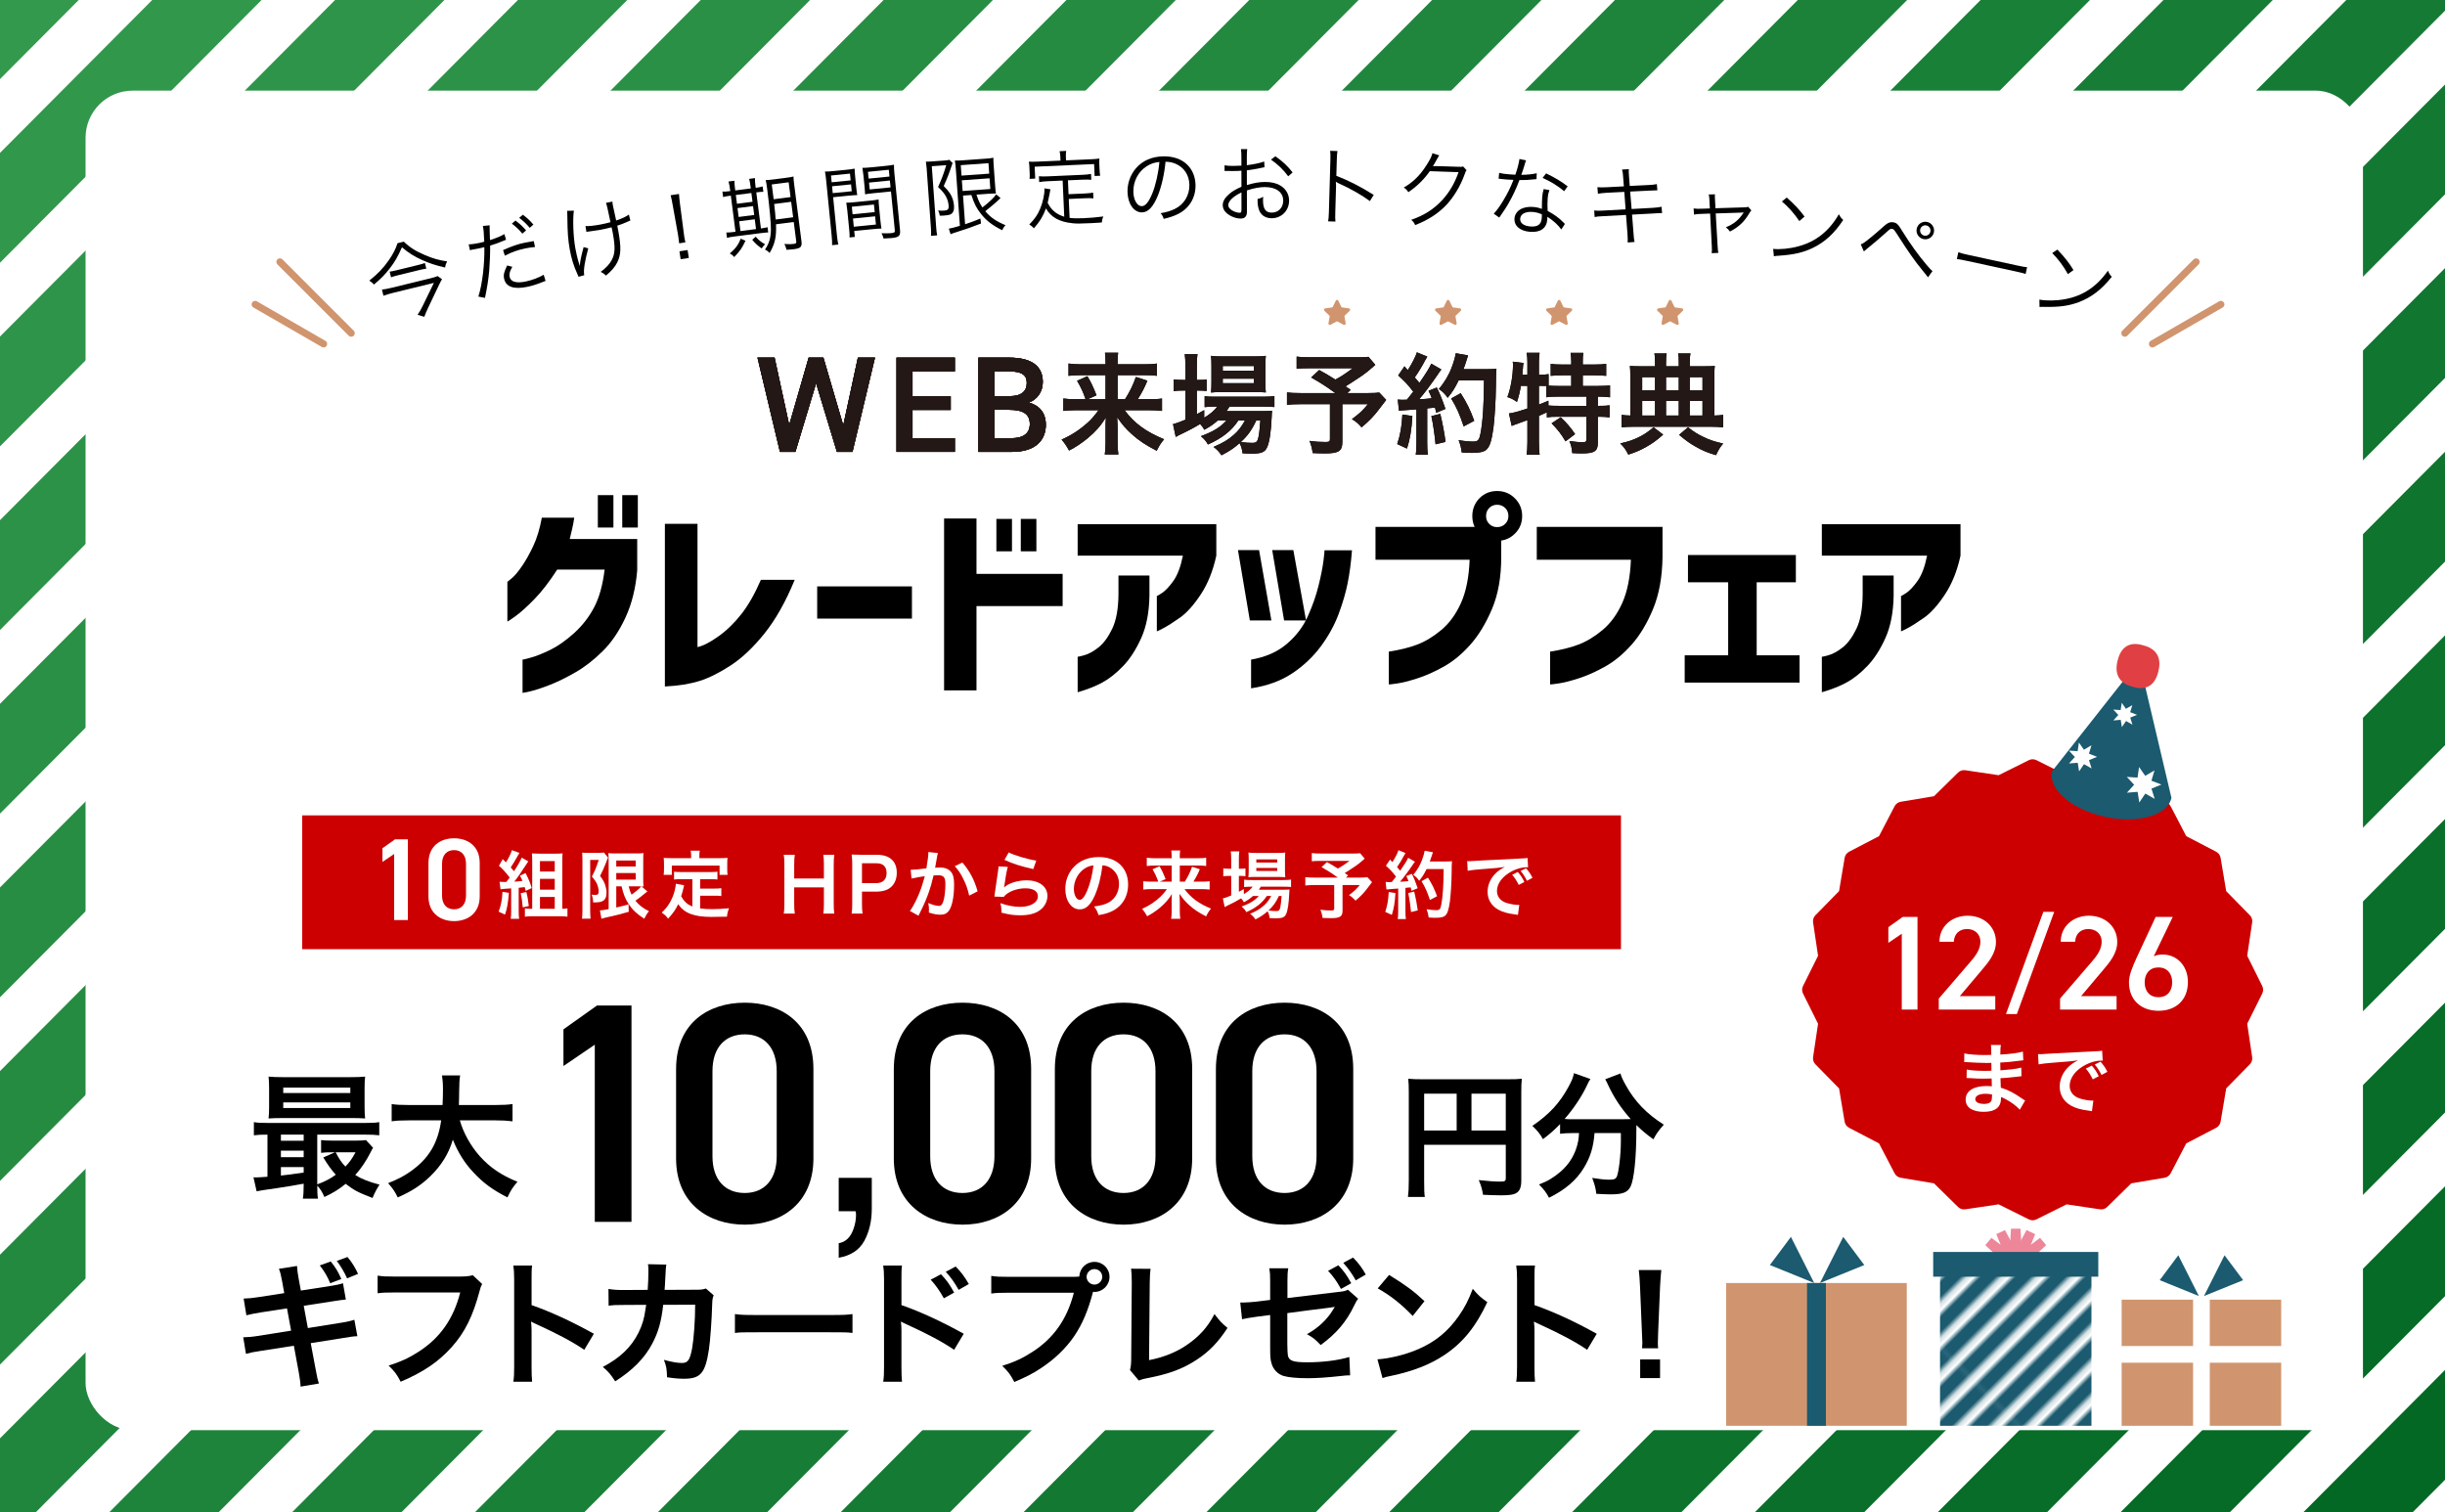 <?xml version="1.0" encoding="UTF-8"?>
<svg id="outline" xmlns="http://www.w3.org/2000/svg" xmlns:xlink="http://www.w3.org/1999/xlink" viewBox="0 0 768 475">
  <defs>
    <style>
      .cls-1 {
        fill: #1b5a6f;
      }

      .cls-2 {
        fill: #1c8239;
      }

      .cls-3 {
        fill: #231815;
      }

      .cls-4 {
        fill: #086e29;
      }

      .cls-5 {
        stroke-width: 2.23px;
      }

      .cls-5, .cls-6 {
        fill: none;
      }

      .cls-5, .cls-7 {
        stroke: #d0956e;
        stroke-linecap: round;
        stroke-linejoin: round;
      }

      .cls-8 {
        fill: #056b26;
      }

      .cls-9 {
        fill: #2c9247;
      }

      .cls-10 {
        fill: url(#_新規パターンスウォッチ_7);
      }

      .cls-11 {
        fill: #0c722c;
      }

      .cls-12 {
        fill: #0e742e;
      }

      .cls-13 {
        fill: #23893f;
      }

      .cls-14 {
        fill: #fff;
      }

      .cls-15 {
        fill: #026824;
      }

      .cls-16 {
        fill: #31974b;
      }

      .cls-17 {
        fill: #e04043;
      }

      .cls-18 {
        clip-path: url(#clippath-1);
      }

      .cls-19 {
        fill: #c00;
      }

      .cls-20 {
        fill: #062;
      }

      .cls-21 {
        fill: #198037;
      }

      .cls-22 {
        fill: #177d36;
      }

      .cls-23 {
        fill: #20863d;
      }

      .cls-24 {
        fill: #ee869a;
      }

      .cls-25 {
        fill: #096f2a;
      }

      .cls-26 {
        fill: #2e9449;
      }

      .cls-27 {
        fill: #1e843b;
      }

      .cls-28 {
        fill: #157b34;
      }

      .cls-29 {
        fill: #076d28;
      }

      .cls-30 {
        fill: #258b41;
      }

      .cls-31 {
        fill: #137932;
      }

      .cls-32 {
        clip-path: url(#clippath);
      }

      .cls-33, .cls-7 {
        fill: #d0956e;
      }

      .cls-34 {
        fill: #278d43;
      }

      .cls-35 {
        fill: #33994d;
      }

      .cls-7 {
        stroke-width: .873px;
      }

      .cls-36 {
        fill: #2a9045;
      }

      .cls-37 {
        fill: #107630;
      }
    </style>
    <clipPath id="clippath">
      <rect class="cls-6" x="-3.894" y="-2.299" width="776.894" height="482.299"/>
    </clipPath>
    <pattern id="_新規パターンスウォッチ_7" data-name="新規パターンスウォッチ 7" x="0" y="0" width="4.725" height="39.904" patternTransform="translate(-11460.642 8951.061) rotate(45) scale(1.556)" patternUnits="userSpaceOnUse" viewBox="0 0 4.725 39.904">
      <g>
        <rect class="cls-6" x="0" y="0" width="4.725" height="39.904"/>
        <rect class="cls-1" x="0" y="0" width="3.442" height="39.904"/>
        <rect class="cls-14" x="3.442" y="0" width="1.283" height="39.904"/>
      </g>
    </pattern>
    <clipPath id="clippath-1">
      <rect class="cls-6" x="-1546" y="-5" width="1060" height="1060"/>
    </clipPath>
  </defs>
  <rect class="cls-14" x="-3.894" y="-2.299" width="776.894" height="482.299"/>
  <g class="cls-32">
    <g>
      <g>
        <polygon class="cls-35" points="-514.702 541.782 -531.861 524.521 384.553 -395.887 401.712 -378.625 -514.702 541.782"/>
        <polygon class="cls-16" points="-485.862 570.499 -503.021 553.238 413.392 -367.17 430.551 -349.908 -485.862 570.499"/>
        <polygon class="cls-26" points="-457.023 599.216 -474.182 581.955 442.232 -338.453 459.391 -321.191 -457.023 599.216"/>
        <polygon class="cls-9" points="-428.184 627.933 -445.343 610.672 471.071 -309.736 488.23 -292.474 -428.184 627.933"/>
        <polygon class="cls-36" points="-399.345 656.65 -416.504 639.389 499.91 -281.019 517.069 -263.757 -399.345 656.65"/>
        <polygon class="cls-34" points="-370.506 685.367 -387.664 668.106 528.749 -252.302 545.908 -235.04 -370.506 685.367"/>
        <polygon class="cls-30" points="-341.666 714.084 -358.825 696.823 557.589 -223.585 574.747 -206.323 -341.666 714.084"/>
        <polygon class="cls-13" points="-312.827 742.801 -329.986 725.54 586.428 -194.868 603.587 -177.606 -312.827 742.801"/>
        <polygon class="cls-23" points="-283.988 771.518 -301.147 754.257 615.267 -166.151 632.426 -148.889 -283.988 771.518"/>
        <polygon class="cls-27" points="-255.149 800.235 -272.308 782.974 644.106 -137.434 661.265 -120.172 -255.149 800.235"/>
        <polygon class="cls-2" points="-226.31 828.952 -243.468 811.691 672.945 -108.717 690.104 -91.455 -226.31 828.952"/>
        <polygon class="cls-21" points="-197.47 857.669 -214.629 840.408 701.785 -80 718.943 -62.738 -197.47 857.669"/>
        <polygon class="cls-22" points="-168.631 886.386 -185.79 869.125 730.624 -51.283 747.783 -34.022 -168.631 886.386"/>
        <polygon class="cls-28" points="-139.792 915.103 -156.951 897.842 759.463 -22.566 776.622 -5.305 -139.792 915.103"/>
        <polygon class="cls-31" points="-110.953 943.82 -128.112 926.559 788.302 6.151 805.461 23.412 -110.953 943.82"/>
        <polygon class="cls-37" points="-82.113 972.537 -99.272 955.276 817.141 34.868 834.3 52.129 -82.113 972.537"/>
        <polygon class="cls-12" points="-53.274 1001.254 -70.433 983.993 845.981 63.585 863.14 80.846 -53.274 1001.254"/>
        <polygon class="cls-11" points="-24.435 1029.971 -41.594 1012.71 874.82 92.302 891.979 109.563 -24.435 1029.971"/>
        <polygon class="cls-25" points="4.404 1058.688 -12.755 1041.427 903.659 121.019 920.818 138.28 4.404 1058.688"/>
        <polygon class="cls-29" points="33.243 1087.405 16.084 1070.144 932.498 149.736 949.657 166.997 33.243 1087.405"/>
        <polygon class="cls-8" points="62.083 1116.122 44.924 1098.861 961.337 178.453 978.496 195.714 62.083 1116.122"/>
        <polygon class="cls-15" points="90.922 1144.839 73.763 1127.578 990.177 207.17 1007.336 224.431 90.922 1144.839"/>
        <polygon class="cls-20" points="119.761 1173.556 102.602 1156.295 1019.016 235.887 1036.175 253.148 119.761 1173.556"/>
      </g>
      <line class="cls-6" x1="803.072" y1="938.405" x2="-63.442" y2="67.471"/>
    </g>
  </g>
  <rect class="cls-14" x="26.874" y="28.47" width="715.357" height="420.762" rx="14.807" ry="14.807"/>
  <g>
    <g>
      <rect class="cls-10" x="609.385" y="399.981" width="47.559" height="47.869"/>
      <g>
        <polygon class="cls-24" points="635.133 394.3 631.198 394.3 631.669 385.954 634.662 385.954 635.133 394.3"/>
        <polygon class="cls-24" points="633.732 393.739 630.164 395.402 627.064 387.638 629.776 386.374 633.732 393.739"/>
        <polygon class="cls-24" points="632.224 393.823 629.695 396.836 623.601 391.11 625.528 388.817 632.224 393.823"/>
        <polygon class="cls-24" points="632.599 393.739 636.165 395.402 639.267 387.638 636.553 386.374 632.599 393.739"/>
        <polygon class="cls-24" points="634.107 393.823 636.637 396.836 642.729 391.11 640.803 388.817 634.107 393.823"/>
      </g>
      <rect class="cls-1" x="607.234" y="393.251" width="51.863" height="7.768"/>
    </g>
    <g>
      <g>
        <rect class="cls-33" x="542.205" y="403.003" width="56.73" height="44.847"/>
        <rect class="cls-1" x="567.601" y="403.003" width="5.939" height="44.847"/>
        <polygon class="cls-1" points="569.857 403.003 555.937 397.358 562.552 388.512 569.857 403.003"/>
        <polygon class="cls-1" points="571.675 403.003 585.595 397.358 578.981 388.512 571.675 403.003"/>
      </g>
      <g>
        <g>
          <rect class="cls-33" x="666.431" y="428.041" width="22.435" height="19.81"/>
          <rect class="cls-33" x="666.431" y="408.231" width="22.435" height="14.564"/>
          <rect class="cls-33" x="694.113" y="428.041" width="22.434" height="19.81"/>
          <rect class="cls-33" x="694.113" y="408.231" width="22.434" height="14.564"/>
        </g>
        <polygon class="cls-1" points="690.686 407.095 678.387 402.108 684.231 394.29 690.686 407.095"/>
        <polygon class="cls-1" points="692.292 407.095 704.591 402.108 698.747 394.29 692.292 407.095"/>
      </g>
    </g>
  </g>
  <g class="cls-18">
    <rect class="cls-4" x="-1516.721" y="1064.675" width="1767.625" height="38.753" transform="translate(-951.915 -130.022) rotate(-45)"/>
  </g>
  <g>
    <g>
      <path d="M126.84,75.905c1.841,1.781,3.735,2.998,6.684,4.233,2.401,1.038,4.269,1.573,6.928,1.97-.379.699-.537,1.178-.658,1.924-2.892-.67-4.927-1.33-7.219-2.367-2.539-1.143-4.233-2.215-6.321-3.992-1.234,2.837-2.236,4.597-3.851,6.672-1.424,1.836-2.742,3.206-4.938,5.037-.387-.457-.808-.821-1.461-1.24,2.698-2.147,4.322-3.84,6.141-6.434,1.341-1.953,2.107-3.436,2.721-5.321l1.976-.483ZM138.846,87.708c-.235.388-.583.996-.78,1.43l-3.621,7.608c-.485,1.056-.841,1.858-1.17,2.766l-2.112-.64c.529-.764,1.08-1.669,1.532-2.634l3.595-7.381-12.867,3.147c-.988.242-1.912.522-2.978.894l-.471-1.924c1.014-.137,1.936-.308,3.054-.582l11.568-2.829c1.637-.4,2.385-.611,2.879-.842l1.371.987ZM122.391,85.313c.565-.056,1.092-.157,2.08-.398l6.836-1.672c1.04-.254,1.554-.407,2.159-.638l.438,1.794c-.616.068-1.325.214-2.26.443l-6.76,1.653c-.909.223-1.554.407-2.054.612l-.439-1.793Z"/>
      <path d="M147.223,76.763c.872-.019,1.936-.161,3.323-.452.524-.11.812-.17,1.561-.383-.153-3.331-.194-3.787-.437-4.939l2.113-.226q-.025.662.052,2.587c.044.865.043,1.249.077,2.062,1.999-.639,3.358-1.198,4.527-1.881l.51,1.779q-.204.07-.705.285c-1.275.569-3.032,1.184-4.294,1.558.042,2.151-.07,5.265-.275,7.797-.276,2.983-.617,5.133-1.334,8.62l-2.082-.41c1.228-3.786,1.989-10.18,1.88-15.516-.519.136-.832.202-1.802.406-.916.192-1.151.242-2.184.405-.053.011-.104.021-.104.021-.053.011-.211.044-.44.12l-.386-1.833ZM168.065,77.579c-1.284.133-2.028.235-3.128.466-2.331.49-4.115,1.111-6.359,2.266l-.557-1.742c2.898-1.293,4.557-1.86,6.756-2.322.498-.104.891-.187,2.872-.521l.416,1.854ZM160.926,83.81c-.392.738-.453.833-.575,1.16-.304.638-.397,1.368-.265,1.997.33,1.571,2.104,2.073,5.089,1.446,1.963-.413,4.218-1.269,5.6-2.107l.596,1.926q-.277.113-1.113.426c-1.688.682-3.18,1.132-4.568,1.424-4.295.902-6.8.035-7.345-2.558-.248-1.178-.052-2.067.963-4.14l1.619.425ZM161.918,69.273c1.598,1.223,2.18,1.784,3.331,3.101l-1.181,1.014c-1.03-1.26-1.952-2.132-3.285-3.138l1.135-.977ZM164.241,67.445c1.57,1.229,2.18,1.784,3.306,3.106l-1.156,1.008c-1.057-1.255-1.946-2.107-3.31-3.133l1.16-.982Z"/>
      <path d="M180.262,66.173c-.394,2.654-.19,8.193.452,11.777.26,1.45.715,3.38.981,4.258.209.561.36,1.104.412,1.395.191-1.965.292-2.473,1.212-5.983l1.458.392c-.486,1.691-.851,3.443-1.123,4.96-.249,1.649-.299,2.583-.138,3.479l-1.791.484c-.113-.333-.154-.408-.376-.885-1.102-2.359-1.877-4.858-2.373-7.625-.557-3.109-.707-5.313-.765-10.334-.009-1.113-.029-1.381-.088-1.861l2.138-.057ZM183.903,71.014c1.045.058,2.592-.11,4.542-.46,1.055-.189,2.02-.417,3.317-.758-.952-4.562-1.143-5.316-1.416-6.083l2.024-.39c.023.431.025.594.082.91.033.185.057.316.168.786q.134.601.923,4.24c1.951-.649,3.102-1.208,3.991-1.857l.473,1.874c-.534.204-.588.213-1.341.566-.958.417-1.747.721-2.777,1.042.153.707.229,1.128.366,1.893.897,5.007.811,7.252-.366,9.639-.744,1.466-1.712,2.591-3.528,4.141-.649-.591-.898-.764-1.678-1.168,1.684-1.227,2.757-2.371,3.488-3.753,1.037-1.954,1.113-3.953.358-8.169-.133-.738-.236-1.318-.427-2.073-1.141.313-2.659.64-3.818.848-.737.132-2.249.349-3.207.466-.242.016-.373.04-.479.059-.079.014-.212.038-.392.097l-.305-1.85Z"/>
      <path d="M213.332,76.432c-.073-.828-.103-1.014-.236-1.886l-.146-.953-1.687-9.381c-.197-1.107-.346-1.896-.605-2.885l2.618-.402c.075,1.017.145,1.819.289,2.934l1.235,9.45q.145,1.115.161,1.221c.073.476.173.948.327,1.601l-1.957.301ZM213.801,81.423l-.383-2.486,2.566-.395.382,2.487-2.565.394Z"/>
      <path d="M229.317,59.515c-.137-1.062-.281-1.772-.483-2.501l1.858-.239c-.019.704.058,1.503.194,2.565l.062.477,4.884-.627-.065-.504c-.153-1.194-.269-1.881-.456-2.504l1.831-.235c-.021.677.024,1.454.168,2.568l.062.478c.955-.123,1.718-.275,2.183-.442l.218,1.699c-.567-.008-1.102.033-2.217.177l1.456,11.333c.956-.123,1.612-.261,2.08-.402l.211,1.646c-.617.025-1.39.098-2.425.23l-8.388,1.078c-1.062.137-1.562.228-2.133.409l-.218-1.699c.544.038,1.132-.01,2.141-.14l.742-.096-1.455-11.333-.16.021c-1.087.14-1.774.255-2.265.426l-.223-1.726c.492.045,1.188.01,2.304-.134l.16-.02-.065-.504ZM234.165,75.619c-1.034,2.237-1.715,3.242-3.551,5.124-.417-.513-.719-.771-1.384-1.118,1.822-1.556,2.695-2.747,3.449-4.651l1.485.646ZM236.37,63.384l-.354-2.761-4.884.628.354,2.76,4.884-.627ZM236.902,67.524l-.358-2.787-4.884.627.358,2.787,4.884-.627ZM237.472,71.957l-.396-3.079-4.884.627.396,3.079,4.884-.627ZM237.374,74.343c1.009,1.139,1.611,1.627,2.952,2.4-.483.439-.691.709-1.074,1.298-1.277-.915-1.978-1.527-2.967-2.721l1.089-.977ZM243.753,70.448c.156,3.946-.321,6.112-2.001,8.999-.736-.688-.766-.711-1.457-1.054,1.354-2.062,1.803-3.604,1.856-6.336.017-1.972-.4-6.693-1.131-12.373-.228-1.778-.333-2.386-.509-3.119.755-.016,1.342-.064,2.562-.221l3.663-.471c1.221-.157,1.802-.258,2.508-.43-.002.621.074,1.421.225,2.588l2.298,17.888c.115.903-.052,1.491-.495,1.817-.295.227-1.023.429-2.112.568-.372.048-.667.059-2.11.163-.179-.759-.3-1.068-.667-1.83,1.493.078,2.114.08,2.964-.03.638-.082.829-.268.773-.693l-.794-6.184-5.573.716ZM247.724,57.258l-5.308.682.464,3.609c.058.452.071.558.133,1.036l5.309-.683-.598-4.645ZM243.177,64.075c.281,2.607.353,3.165.465,4.877l5.494-.706-.624-4.857-5.335.686Z"/>
      <path d="M262.884,73.846c.148,1.491.281,2.285.455,2.967l-1.97.196c.035-.729.007-1.56-.137-2.998l-1.709-17.202c-.13-1.305-.232-2.075-.397-2.918.754.006,1.448-.037,2.807-.171l3.807-.378c1.332-.132,1.969-.222,2.706-.376.021.751.073,1.553.172,2.538l.328,3.302c.105,1.065.206,1.808.325,2.468-.724.019-1.631.082-2.696.187l-4.873.485,1.183,11.902ZM261.235,57.258l5.965-.593-.212-2.13-5.965.593.212,2.13ZM261.574,60.666l5.965-.593-.215-2.157-5.965.593.215,2.157ZM276.557,69.369c.101,1.011.198,1.728.32,2.415-.751.021-1.632.082-2.724.19l-5.832.58.186,1.864-1.651.165c.035-.73-.007-1.425-.115-2.517l-.587-5.912c-.096-.958-.198-1.728-.329-2.495.807 0,1.449-.037,2.646-.155l4.874-.484c1.224-.122,1.834-.21,2.625-.369.021.751.062,1.446.168,2.511l.419,4.207ZM267.801,67.308l6.949-.691-.235-2.37-6.95.691.236,2.37ZM268.188,71.222l6.951-.69-.257-2.583-6.95.69.256,2.583ZM282.708,72.28c.175,1.757-.34,2.266-2.496,2.48-.56.055-2.003.145-2.674.158-.178-.708-.353-1.121-.648-1.657,1.268.036,2.396.031,2.955-.025,1.092-.108,1.292-.263,1.229-.902l-1.212-12.195-5.459.543c-1.119.111-1.968.222-2.682.347-.016-.697-.068-1.499-.166-2.484l-.328-3.302c-.092-.932-.198-1.728-.332-2.522.754.006,1.37-.028,2.728-.163l4.394-.437c1.385-.138,2.021-.228,2.785-.385-.004,1.049.039,1.744.158,2.943l1.749,17.601ZM272.846,56.104l6.55-.651-.212-2.13-6.55.651.212,2.13ZM273.184,59.512l6.551-.651-.215-2.157-6.55.651.214,2.157Z"/>
      <path d="M291.063,52.782c-.052-.721-.125-1.36-.226-2.023.404.025.993.01,1.795-.048l3.898-.279c.854-.061,1.386-.126,1.674-.228l1.04,1.026c-.116.25-.232.5-.34.883-.771,2.336-1.43,4.021-2.472,6.323,1.707,1.729,2.367,2.702,2.849,4.17.208.656.334,1.291.389,2.065.094,1.308-.271,2.22-1.02,2.622-.413.217-1.075.345-2.17.424-.374.027-.667.048-1.285.039-.105-.717-.24-1.11-.521-1.653.678.085,1.269.097,1.909.051,1.147-.082,1.471-.454,1.393-1.548-.069-.961-.323-1.882-.791-2.788-.56-1.061-1.117-1.745-2.527-3.066,1.273-2.829,1.698-4.013,2.567-6.866l-4.54.325,1.381,19.25c.068.961.146,1.68.311,2.473l-1.948.14c.053-.756.053-1.507-.019-2.495l-1.347-18.796ZM302.499,61.436l.646,8.998c2.358-.786,2.854-.983,4.808-1.794l.193,1.57c-2.898,1.12-4.284,1.622-8.325,2.904-.684.21-.866.277-1.229.464l-.555-1.758c.822-.14,1.666-.334,3.478-.894l-1.27-17.729c-.073-1.015-.161-1.867-.306-2.769.7.03,1.423.005,2.623-.081l6.915-.496c1.308-.094,2.027-.172,2.554-.317-.004.698.008,1.234.131,2.942l.396,5.527c.117,1.628.174,2.054.279,2.771-.805.004-1.555.031-2.543.102l-3.576.256c.649,1.966.997,2.693,1.871,4.026,1.909-1.452,3.744-3.167,4.322-4.094l1.369,1.136c-.124.144-.15.146-.325.319-1.154,1.129-2.723,2.45-4.476,3.836,1.669,1.947,3.476,3.187,6.352,4.375-.497.545-.665.826-1.041,1.578-3.09-1.55-4.907-2.95-6.616-5.081-1.413-1.751-2.133-3.175-3.058-5.98l-2.617.188ZM302.022,55.164l8.704-.624-.236-3.284-8.703.623.235,3.285ZM302.368,59.996l8.704-.624-.24-3.364-8.704.624.24,3.364Z"/>
      <path d="M333.061,49.166c-.027-.615-.1-1.041-.235-1.678l2.086-.092c-.107.594-.14,1.078-.113,1.667l.057,1.31,7.81-.345c1.042-.046,1.817-.107,2.669-.225-.055.565-.06,1.074-.026,1.823l.075,1.685c.035.803.085,1.336.19,1.894l-1.739.077-.164-3.744-18.666.824.165,3.744-1.765.078c.055-.592.06-1.074.023-1.903l-.075-1.685c-.03-.695-.085-1.309-.188-1.813.859.042,1.636.035,2.706-.012l7.247-.32-.057-1.284ZM333.796,56.715l-4.733.209c-1.15.051-1.843.135-2.641.277l-.081-1.845c.727.075,1.479.096,2.654.043l11.07-.489c1.178-.052,1.924-.139,2.641-.277l.082,1.845c-.754-.074-1.479-.095-2.654-.043l-4.68.207.191,4.359,5.161-.228c1.15-.051,1.87-.136,2.561-.274l.081,1.818c-.782-.1-1.479-.095-2.574-.047l-5.162.228.262,5.937c1.187.162,2.474.185,4.373.102,2.165-.096,4.008-.257,6.245-.543-.318.684-.434,1.117-.505,1.897-2.324.157-2.513.165-3.234.196-3.957.175-4.493.171-5.865.044-4.198-.404-6.89-1.893-8.433-4.665-.984,2.588-1.884,4.048-3.797,6.25-.479-.542-.674-.72-1.445-1.196,1.769-1.819,2.574-2.98,3.399-4.919.827-1.912,1.43-4.644,1.362-6.168-.004-.08-.007-.161-.011-.267l1.888.292q-.064.351-.26,1.405c-.105.647-.438,2.216-.597,2.866.759,1.413,1.27,2.034,2.243,2.848.805.635,1.71,1.104,2.959,1.504l-.501-11.365Z"/>
      <path d="M363.681,61.479c-1.485,3.561-3.032,5.196-4.959,5.232-2.542.049-4.493-2.697-4.563-6.442-.052-2.729.913-5.397,2.667-7.437,2.096-2.395,4.988-3.655,8.573-3.723,2.997-.057,5.637.829,7.407,2.508,1.717,1.6,2.671,3.91,2.72,6.478.079,4.147-2.103,7.614-5.95,9.346-1.195.531-2.205.872-4.044,1.308-.284-.878-.45-1.142-.971-1.774,1.947-.358,3.198-.729,4.444-1.342,2.918-1.394,4.655-4.29,4.593-7.581-.059-3.05-1.657-5.482-4.382-6.634-.997-.409-1.776-.582-3.115-.61-.331,3.727-1.27,7.839-2.42,10.67ZM360.212,52.206c-2.671,1.683-4.272,4.738-4.209,8.055.049,2.568,1.211,4.526,2.655,4.499,1.123-.021,2.17-1.299,3.271-3.942,1.048-2.536,1.963-6.514,2.245-9.945-1.603.164-2.745.561-3.962,1.333Z"/>
      <path d="M397.189,52.525c-.32.054-.428.081-.803.162-2.193.459-3.478.676-4.735.812l.009,4.63c2.327-.7,3.96-.971,5.753-.975,1.9-.003,3.508.368,4.739,1.115,1.77,1.041,2.762,2.751,2.766,4.732.006,3.131-2.371,5.545-5.449,5.551-2.114.004-3.614-1.09-4.128-3.017-.242-.883-.351-1.685-.327-3.023.83-.216,1.098-.323,1.767-.699-.053.481-.053.723-.053,1.043.006,2.784.812,3.933,2.765,3.929,2.088-.004,3.584-1.586,3.58-3.78-.006-2.623-2.23-4.251-5.736-4.245-1.713.003-3.425.328-5.672,1.054l.012,6.691c.003,1.445-.638,2.142-1.949,2.145-1.499.002-3.24-.664-4.42-1.705-.83-.722-1.233-1.55-1.235-2.514-.003-1.177.664-2.33,2.107-3.563.988-.832,2.084-1.476,3.77-2.202l-.01-5.059q-.241.027-1.07.083c-.481.028-.937.028-1.713.03-.401 0-1.124.002-1.418-.024-.321 0-.535.001-.616.001-.106 0-.268 0-.481.001l-.003-1.767c.776.133,1.525.185,2.73.182.723-.001,1.766-.03,2.568-.085l-.005-2.649c-.002-1.071-.029-1.74-.139-2.542l1.981-.004c-.106.75-.132,1.258-.13,2.489l.005,2.569c2.301-.299,3.986-.65,5.458-1.161l.083,1.793ZM389.952,60.435c-2.647,1.29-4.144,2.738-4.142,4.023.001.562.377,1.097,1.154,1.603.724.454,1.688.773,2.384.771.535-0.0.615-.162.612-1.312l-.009-5.085ZM404.637,55.375c-1.423-1.978-3.326-3.821-5.417-5.236l1.39-1.046c2.466,1.734,3.807,3.017,5.416,5.075l-1.389,1.207Z"/>
      <path d="M417.175,69.531c.128-.719.2-1.36.242-2.805l.479-16.617c.041-1.418.006-2.062-.082-2.735l2.302.067c-.127.692-.17,1.254-.214,2.779l-.145,5.004c4.079,1.591,7.14,3.152,11.745,5.991l-1.207,1.947c-2.465-1.839-6.101-3.926-9.829-5.587-.397-.172-.581-.285-.816-.479l-.055.025c.064.538.081.913.062,1.582l-.232,8.054c-.043,1.499-.033,2.088.052,2.841l-2.302-.067Z"/>
      <path d="M452.094,48.799q-.259.334-.646,1.064c-.771,1.406-1.035,1.848-1.355,2.313q.352-.062,8.082.213c.935.049,1.016.027,1.398-.113l1.091,1.183c-.258.308-.259.334-.604,1.281-1.321,3.709-3.465,7.241-5.876,9.767-2.606,2.675-5.658,4.631-9.653,6.188-.387-.798-.586-1.076-1.253-1.647,4.124-1.444,7.063-3.325,9.792-6.262,2.188-2.377,3.958-5.419,5.069-8.71l-9.014-.316c-1.77,2.533-4.031,4.771-6.756,6.611-.418-.693-.673-.947-1.423-1.469,2.931-1.694,5.079-3.805,7.096-6.968,1.109-1.71,1.707-2.885,1.891-3.812l2.161.677Z"/>
      <path d="M479.365,50.394c-.227.492-.262.597-.561,1.674-.257.893-.468,1.52-.946,2.852,1.879-.014,3.585-.203,4.843-.507l-.064,1.847q-.297.03-.945.087c-1.112.155-2.783.239-4.419.218-1.05,2.79-2.204,5.195-3.569,7.558-.74,1.23-1.016,1.665-2.168,3.346-.269.354-.454.662-.604.865l-1.731-1.208c.938-1,1.75-2.118,2.887-3.961,1.417-2.331,2.34-4.191,3.312-6.666-.669-.025-1.578-.07-1.979-.101-.454-.035-1.358-.133-1.759-.164-.292-.049-.504-.066-.584-.072-.054-.004-.187-.015-.347-.027l.17-1.838c.895.231,1.69.347,3.157.461.534.042,1.416.084,1.924.124.545-1.487,1.149-3.722,1.299-4.944l2.084.458ZM490.418,72.084c-.939-1.362-2.516-2.827-4.384-3.993.02.431.007.591-.014.858-.214,2.747-2.147,4.126-5.402,3.872-3.2-.25-5.085-1.9-4.899-4.274.113-1.44,1.204-2.696,2.746-3.193.965-.327,1.993-.435,3.193-.341.987.077,1.646.236,2.663.611.002-1.745.047-3.002.099-3.669.075-.96.179-1.596.469-2.567l1.8.329c-.344.966-.468,1.52-.541,2.454-.094,1.201-.104,3.052-.022,4.078,2.061,1.1,3.636,2.243,4.976,3.636q.271.316.446.464l-1.129,1.737ZM481.401,66.575c-2.268-.177-3.78.644-3.896,2.111-.105,1.361,1.11,2.288,3.218,2.452,2.294.18,3.405-.646,3.561-2.647.025-.32.037-1.151.037-1.151-1.089-.488-1.853-.682-2.92-.765ZM491.332,60.051c-2.119-1.722-4.064-2.947-6.785-4.18l1.104-1.417c2.999,1.469,4.715,2.516,6.768,4.072l-1.086,1.525Z"/>
      <path d="M509.847,55.581c-.069-1.137-.149-1.657-.349-2.323l2.139-.126c-.04.642-.04,1.153.056,2.292l.226,2.983,6.111-.302c1.191-.063,1.764-.138,2.397-.287l.172,1.955q-.727.005-2.404.098l-6.138.299.448,5.481,6.711-.374c1.22-.088,2.008-.167,2.698-.336l.166,2.007c-.534-.029-.696-.02-1.185.01-.106-.011-.378.015-.839.047-.298.022-.434.035-.623.042l-6.791.365.476,5.995c.095,1.409.141,1.736.321,2.589l-2.171.176c.048-.721.012-1.397-.052-2.588l-.467-6.075-7.252.397c-1.541.081-1.703.091-2.609.265l-.134-2.058c.878.092,1.548.108,2.658.037l7.199-.404-.396-5.475-5.571.277c-1.111.072-2.008.167-2.722.307l-.161-2.062c.88.065,1.578.084,2.795.024l5.518-.284-.229-2.956Z"/>
      <path d="M536.969,63.084c-.09-1.361-.083-1.415-.248-2.003l1.975-.037c-.069.531-.054.614.029,2.028l.123,2.337,9.107-.282c.597-.029.843-.05,1.183-.167l.984,1.129c-.284.313-.415.485-.765,1.086-1.495,2.529-3.338,4.229-5.97,5.555-.431-.624-.645-.841-1.281-1.33,2.513-1.045,4.024-2.276,5.475-4.459.036-.076.069-.125.137-.224q-.302.041-.711.068l-8.077.255.593,10.228q.073,1.494.228,2.162l-2.092.102c.084-.637.104-1.201.041-2.154l-.529-10.3-2.686.104c-1.136.012-1.657.078-2.379.226l-.122-1.933c.849.112,1.359.126,2.499.087l2.603-.089-.116-2.39Z"/>
      <path d="M556.96,78.174c2.075.245,5.376-.075,8.013-.825,5.46-1.471,9.613-4.799,12.637-10.067.479.915.705,1.195,1.366,1.813-2.838,4.267-5.782,6.973-9.65,8.83-3.015,1.422-5.907,2.078-10.479,2.388-.738.046-.959.066-1.652.174l-.233-2.312ZM561.229,62.052c2.547,2.243,3.981,3.796,5.59,5.971l-1.632,1.423c-1.58-2.361-3.397-4.408-5.477-6.17l1.519-1.224Z"/>
      <path d="M584.489,76.753c.381-.147.621-.266.99-.497.932-.616,3.89-3.06,5.496-4.53,1.845-1.726,2.623-2.099,3.806-1.878,1.053.195,1.441.594,2.944,3.051,2.301,3.721,4.943,7.369,7.402,10.249,1.023,1.225,1.413,1.624,1.891,1.984l-1.401,1.972c-.481-.634-.503-.665-1.965-2.461-2.07-2.48-4.479-5.922-7.299-10.365-1.395-2.165-1.479-2.29-2.006-2.387-.5-.093-.683.009-2.128,1.346-1.218,1.135-3.964,3.455-5.785,4.913-.447.353-.577.465-.971.827l-.975-2.222ZM607.466,72.914c-.279,1.5-1.714,2.485-3.214,2.206s-2.485-1.714-2.206-3.214c.279-1.499,1.714-2.484,3.214-2.206,1.499.279,2.484,1.714,2.206,3.213ZM603.15,72.111c-.161.868.439,1.742,1.308,1.903.895.167,1.736-.412,1.902-1.307s-.411-1.737-1.306-1.903-1.737.412-1.904,1.306Z"/>
      <path d="M615.138,79.221c.729.295,1.431.474,3.209.859l15.193,3.293c1.935.419,2.359.484,3.191.555l-.458,2.118c-.82-.259-1.416-.417-3.168-.795l-15.167-3.288c-1.91-.414-2.464-.506-3.267-.598l.466-2.144Z"/>
      <path d="M640.603,94.102c2.047.423,5.365.387,8.057-.134,5.569-.998,9.994-3.959,13.46-8.95.399.954.602,1.252,1.208,1.925-3.195,4.01-6.364,6.455-10.379,7.973-3.127,1.159-6.065,1.564-10.65,1.48-.74-.018-.961-.017-1.662.031l-.033-2.325ZM646.243,78.397c2.344,2.454,3.642,4.125,5.058,6.433l-1.75,1.278c-1.369-2.489-3.007-4.686-4.928-6.621l1.62-1.089Z"/>
    </g>
    <g>
      <g>
        <line class="cls-5" x1="697.603" y1="95.618" x2="676.11" y2="108.022"/>
        <line class="cls-5" x1="689.825" y1="82.263" x2="667.435" y2="104.654"/>
      </g>
      <g>
        <line class="cls-5" x1="80.15" y1="95.618" x2="101.644" y2="108.022"/>
        <line class="cls-5" x1="87.928" y1="82.263" x2="110.318" y2="104.654"/>
      </g>
    </g>
  </g>
  <g>
    <path class="cls-19" d="M639.654,238.769l9.492,4.727,10.488-1.563c.824-.123,1.657.148,2.251.731l7.566,7.429,10.458,1.755c.821.138,1.53.653,1.915,1.391l4.9,9.403,9.403,4.9c.738.385,1.254,1.094,1.391,1.915l1.755,10.458,7.429,7.566c.583.594.854,1.428.731,2.251l-1.563,10.488,4.727,9.492c.371.745.371,1.622,0,2.367l-4.727,9.492,1.563,10.488c.123.824-.148,1.657-.731,2.251l-7.429,7.566-1.755,10.458c-.138.821-.653,1.53-1.391,1.915l-9.403,4.9-4.9,9.403c-.385.738-1.094,1.254-1.915,1.391l-10.458,1.755-7.566,7.429c-.594.583-1.428.854-2.251.731l-10.488-1.563-9.492,4.727c-.745.371-1.622.371-2.367,0l-9.492-4.727-10.488,1.563c-.824.123-1.657-.148-2.251-.731l-7.566-7.429-10.458-1.755c-.821-.138-1.53-.653-1.915-1.391l-4.9-9.403-9.403-4.9c-.738-.385-1.254-1.094-1.391-1.915l-1.755-10.458-7.429-7.566c-.583-.594-.854-1.428-.731-2.251l1.563-10.488-4.727-9.492c-.371-.745-.371-1.622,0-2.367l4.727-9.492-1.563-10.488c-.123-.824.148-1.657.731-2.251l7.429-7.566,1.755-10.458c.138-.821.653-1.53,1.391-1.915l9.403-4.9,4.9-9.403c.385-.738,1.094-1.254,1.915-1.391l10.458-1.755,7.566-7.429c.594-.583,1.428-.854,2.251-.731l10.488,1.563,9.492-4.727c.745-.371,1.622-.371,2.367,0Z"/>
    <g>
      <path class="cls-14" d="M634.433,348.569c-1.085-1.208-2.785-2.465-4.56-3.377-.542-.295-.739-.369-1.33-.615v.271c0,1.553-.443,2.612-1.38,3.327s-2.268,1.06-4.066,1.06c-3.598,0-5.668-1.404-5.668-3.845,0-2.686,2.439-4.263,6.58-4.263.591,0,1.01.024,1.65.099q0-.296-.024-.592v-.542q-.024-.345-.049-1.331c-1.184.025-1.947.05-2.465.05-1.503,0-2.415-.024-4.46-.173-.32-.024-.567-.024-.937-.024l.049-2.661c1.06.246,3.401.419,5.742.419.493,0,1.331-.025,2.021-.05,0-.222,0-1.06-.024-2.464-.789.024-1.183.024-1.553.024-1.207,0-4.387-.123-6.037-.246-.271-.025-.469-.025-.542-.025h-.395l.024-2.735c1.257.32,3.795.518,6.629.518.395,0,1.232-.024,1.849-.049-.025-2.465-.025-2.489-.123-3.105h3.129c-.123.666-.147.986-.172,3.007,3.352-.197,5.495-.469,7.097-.937l.123,2.735q-.542.024-1.946.222c-2.169.296-3.13.37-5.299.493.025.616.025.911.05,2.439q1.232-.074,3.499-.32c1.553-.197,1.947-.246,3.056-.542l.074,2.711c-.419.024-1.035.098-1.602.172-.37.05-1.479.173-3.327.345-.345.025-.715.05-1.676.099q.074,2.391.099,2.982c2.169.641,4.091,1.602,6.752,3.475.419.271.542.369.888.566l-1.676,2.884ZM623.663,343.566c-1.996,0-3.203.641-3.203,1.7,0,.912,1.06,1.479,2.81,1.479,1.034,0,1.799-.296,2.144-.788.197-.32.296-.838.296-1.577v-.592c-.813-.173-1.307-.222-2.046-.222Z"/>
      <path class="cls-14" d="M640.173,331.097c.542.025.813.025.937.025q.443,0,4.066-.247c1.38-.073,5.471-.296,12.297-.616,2.021-.099,2.391-.123,2.834-.222l.172,3.13q-.271-.024-.517-.024c-1.479,0-3.303.493-4.88,1.331-3.13,1.626-4.978,4.09-4.978,6.579,0,1.922,1.207,3.4,3.277,4.017,1.207.37,2.784.641,3.672.641.024,0,.246,0,.493-.024l-.444,3.352c-.295-.074-.419-.074-.838-.147-2.71-.346-4.263-.789-5.766-1.627-2.268-1.281-3.524-3.376-3.524-5.938,0-2.095.838-4.165,2.341-5.791.937-1.011,1.824-1.676,3.426-2.489-1.996.296-2.957.395-8.305.788-1.651.124-3.13.296-4.091.493l-.173-3.229ZM657.054,334.72c.985,1.134,1.429,1.799,2.193,3.327l-1.873.985c-.739-1.454-1.331-2.366-2.193-3.376l1.873-.937ZM660.109,337.652c-.69-1.355-1.281-2.268-2.119-3.277l1.799-.888c.937,1.035,1.479,1.823,2.169,3.179l-1.849.986Z"/>
    </g>
    <g>
      <path class="cls-14" d="M602.304,317.12h-4.938v-23.829l-4.215,2.868v-4.935l4.513-3.205h4.641v29.101Z"/>
      <path class="cls-14" d="M626.74,317.12h-17.752v-3.458l10.089-11.725c1.916-2.193,2.98-4.092,2.98-6.116,0-2.657-2.001-4.007-4.172-4.007-2.299,0-4.045,1.393-4.172,4.007h-4.513c0-4.935,4.002-8.182,8.854-8.182,5.023,0,8.897,3.374,8.897,8.267,0,3.669-2.554,6.537-4.427,8.772l-6.939,8.224h11.153v4.218Z"/>
      <path class="cls-14" d="M630.095,318.521l11.735-32.102h3.423l-11.735,32.102h-3.423Z"/>
      <path class="cls-14" d="M664.839,317.12h-17.752v-3.458l10.089-11.725c1.916-2.193,2.98-4.092,2.98-6.116,0-2.657-2.001-4.007-4.172-4.007-2.299,0-4.045,1.393-4.172,4.007h-4.513c0-4.935,4.001-8.182,8.854-8.182,5.023,0,8.897,3.374,8.897,8.267,0,3.669-2.554,6.537-4.427,8.772l-6.939,8.224h11.153v4.218Z"/>
      <path class="cls-14" d="M676.517,300.377c.852-.422,1.873-.549,2.81-.549,4.598,0,7.919,3.669,7.919,8.604,0,5.862-3.959,9.068-9.238,9.068-5.236,0-9.28-3.163-9.28-8.983,0-2.151,1.063-4.766,2.384-7.634l6.003-12.863h5.363l-5.96,12.357ZM678.007,313.24c2.682,0,4.3-1.855,4.3-4.682,0-2.783-1.618-4.682-4.3-4.682-2.725,0-4.343,1.898-4.343,4.682,0,2.826,1.618,4.682,4.343,4.682Z"/>
    </g>
    <g>
      <g>
        <path class="cls-1" d="M644.545,242.302c-1.234,5.572,6.166,11.949,16.53,14.245,10.364,2.296,19.765-.36,20.999-5.931l-10.148-43.056-27.382,34.743Z"/>
        <path class="cls-17" d="M673.201,202.696c-3.12-.948-6.713-.591-8.029,4.746-1.367,5.325,1.59,7.5,4.747,8.294,3.118.949,6.712.591,8.029-4.746,1.365-5.325-1.589-7.499-4.747-8.294Z"/>
      </g>
      <polygon class="cls-14" points="667.777 222.647 669.781 221.479 669.117 223.702 671.279 224.539 669.127 225.405 669.82 227.619 667.801 226.476 666.504 228.397 666.138 226.107 663.825 226.291 665.39 224.577 663.803 222.883 666.119 223.038 666.454 220.742 667.777 222.647"/>
      <polygon class="cls-14" points="654.576 235.491 656.952 234.106 656.163 236.741 658.727 237.733 656.176 238.759 656.998 241.384 654.605 240.028 653.066 242.307 652.633 239.591 649.893 239.81 651.745 237.778 649.867 235.771 652.611 235.954 653.007 233.232 654.576 235.491"/>
      <polygon class="cls-14" points="673.834 243.691 676.751 241.989 675.783 245.224 678.931 246.444 675.798 247.704 676.808 250.927 673.869 249.263 671.98 252.062 671.447 248.727 668.08 248.994 670.357 246.498 668.049 244.033 671.419 244.258 671.908 240.916 673.834 243.691"/>
    </g>
  </g>
  <g>
    <g>
      <path d="M198.357,383.788h-11.53v-55.642l-9.84,6.697v-11.522l10.535-7.484h10.835v67.951Z"/>
      <path d="M233.934,384.675c-11.431,0-21.569-6.697-21.569-20.779v-28.067c0-14.477,10.139-20.878,21.569-20.878s21.568,6.401,21.568,20.779v28.166c0,14.082-10.138,20.779-21.568,20.779ZM233.934,324.896c-6.262,0-10.139,4.235-10.139,11.522v26.787c0,7.287,3.877,11.521,10.139,11.521,6.162,0,10.039-4.234,10.039-11.521v-26.787c0-7.287-3.877-11.522-10.039-11.522Z"/>
      <path d="M263.448,390.504c2.233-.385,3.802-1.94,4.708-4.664.485-1.442.729-2.837.729-4.184,0-.225-.009-.425-.024-.602-.017-.176-.057-.377-.121-.601h-5.291v-10.482h10.387v9.713c0,3.814-.776,7.165-2.329,10.05-1.554,2.885-4.239,4.664-8.058,5.338v-4.568Z"/>
      <path d="M302.325,384.675c-11.431,0-21.569-6.697-21.569-20.779v-28.067c0-14.477,10.139-20.878,21.569-20.878s21.568,6.401,21.568,20.779v28.166c0,14.082-10.138,20.779-21.568,20.779ZM302.325,324.896c-6.262,0-10.139,4.235-10.139,11.522v26.787c0,7.287,3.877,11.521,10.139,11.521,6.162,0,10.039-4.234,10.039-11.521v-26.787c0-7.287-3.877-11.522-10.039-11.522Z"/>
      <path d="M352.911,384.675c-11.431,0-21.569-6.697-21.569-20.779v-28.067c0-14.477,10.139-20.878,21.569-20.878s21.568,6.401,21.568,20.779v28.166c0,14.082-10.138,20.779-21.568,20.779ZM352.911,324.896c-6.262,0-10.139,4.235-10.139,11.522v26.787c0,7.287,3.877,11.521,10.139,11.521,6.162,0,10.039-4.234,10.039-11.521v-26.787c0-7.287-3.877-11.522-10.039-11.522Z"/>
      <path d="M403.496,384.675c-11.431,0-21.569-6.697-21.569-20.779v-28.067c0-14.477,10.139-20.878,21.569-20.878s21.568,6.401,21.568,20.779v28.166c0,14.082-10.138,20.779-21.568,20.779ZM403.496,324.896c-6.262,0-10.139,4.235-10.139,11.522v26.787c0,7.287,3.877,11.521,10.139,11.521,6.162,0,10.039-4.234,10.039-11.521v-26.787c0-7.287-3.877-11.522-10.039-11.522Z"/>
    </g>
    <g>
      <path d="M95.389,371.804q-4.094.768-8.747,1.451c-3.447.469-4.956.726-6.033.938l-.991-4.396c.302.042.475.042.689.042.689,0,1.896-.085,3.706-.213v-13.23c-1.896,0-2.974.043-4.266.213v-4.14c1.163.214,2.283.256,4.438.256h30.465c2.197,0,3.275-.042,4.481-.256v4.14c-1.379-.17-2.413-.213-4.524-.213h-14.953v15.62c2.241-.811,4.181-1.792,5.817-3.03-1.508-1.707-2.37-2.901-3.921-5.42l3.663-1.622h-1.121c-1.379,0-2.154.043-3.231.171v-4.012c.991.128,1.853.171,3.619.171h7.24c1.465,0,2.542-.043,3.231-.171l2.24,2.433c-.302.427-.388.598-.689,1.237-1.422,2.817-3.146,5.378-4.912,7.299,1.939,1.237,4.31,2.177,7.627,3.03-.861,1.28-1.551,2.604-2.197,4.183-4.567-1.75-5.774-2.391-8.446-4.439-2.154,1.75-3.878,2.817-6.679,4.141-.561-1.366-1.293-2.604-2.241-3.585,0,1.749.044,2.987.216,4.097h-4.74c.173-1.024.259-2.177.259-4.311v-.384ZM114.521,347.604c0,1.664.043,2.688.172,3.713-.991-.085-2.542-.128-4.008-.128h-21.89c-1.939,0-3.103.043-4.438.128.129-1.066.173-2.134.173-3.67v-5.762c0-1.579-.044-2.646-.173-3.713,1.422.128,2.586.17,4.567.17h21.201c1.982,0,3.103-.042,4.567-.17-.129,1.024-.172,2.048-.172,3.713v5.719ZM95.389,356.396h-7.153v1.921h7.153v-1.921ZM95.389,361.433h-7.153v2.049h7.153v-2.049ZM95.389,366.597h-7.153v2.646c2.112-.214,3.103-.342,7.153-.939v-1.707ZM88.969,343.337h21.071v-1.707h-21.071v1.707ZM88.969,348.031h21.071v-1.75h-21.071v1.75ZM105.429,361.944c1.164,2.177,1.767,3.116,3.06,4.481,1.336-1.365,2.068-2.433,3.188-4.481h-6.248Z"/>
      <path d="M144.441,351.915c1.077,3.841,3.36,7.981,6.205,11.182,3.188,3.585,6.765,6.018,11.893,8.109-1.465,1.707-2.068,2.604-3.146,4.908-4.61-2.348-7.584-4.524-10.644-7.811-2.801-2.944-4.912-6.359-6.507-10.328-1.292,4.396-3.576,8.066-7.023,11.438-2.931,2.859-6.033,4.865-10.299,6.701-.732-1.622-1.638-2.945-3.017-4.481,3.103-1.237,4.826-2.134,6.98-3.628,5.774-4.055,8.662-8.834,9.696-16.09h-10.17c-2.715,0-3.964.085-5.386.299v-5.42c1.335.213,2.887.299,5.429.299h10.558c.086-2.135.129-2.817.129-5.036,0-1.793-.129-3.073-.302-4.269h5.688c-.216,1.494-.259,2.134-.302,4.994,0,1.749-.043,2.731-.086,4.311h11.419c2.456,0,3.964-.086,5.43-.299v5.42c-1.724-.214-3.017-.299-5.387-.299h-11.16Z"/>
    </g>
    <g>
      <path d="M447.341,371.02c0,2.689.043,3.97.216,4.951h-5.3c.172-1.365.258-2.902.258-5.121v-27.912c0-1.793-.043-2.859-.172-4.098,1.379.128,2.499.171,4.783.171h26.199c2.37,0,3.662-.043,4.696-.171-.129,1.238-.172,2.348-.172,4.652v27.357c0,2.177-.518,3.371-1.767,4.012-.819.427-2.198.598-4.524.598-1.681,0-4.051-.086-5.731-.171-.259-1.665-.561-2.859-1.336-4.609,2.844.299,4.999.47,6.55.47,1.681,0,1.939-.129,1.939-1.152v-10.414h-25.64v11.438ZM457.554,343.535h-10.213v11.565h10.213v-11.565ZM472.98,355.101v-11.565h-10.772v11.565h10.772Z"/>
      <path d="M493.7,355.912c-1.466,0-2.543.085-3.663.213v-3.03c-2.068,2.092-3.146,3.03-5.387,4.737-.732-1.451-1.767-2.731-3.317-4.183,5.343-3.67,8.575-7.17,11.333-12.249,1.034-1.877,1.508-3.029,1.724-4.311l5.171,1.836c-.432.64-.646,1.024-1.164,2.177-1.594,3.371-4.137,7.17-6.938,10.37,1.163.086,1.379.086,2.241.086h15.857c1.034,0,1.637,0,2.671-.043-3.016-3.371-5.257-6.743-7.109-10.712-.173-.427-.604-1.28-.905-1.793l4.783-1.835c.302,1.109.732,2.006,1.681,3.713,2.844,5.121,6.55,8.963,11.937,12.377-1.811,2.091-2.155,2.561-3.275,4.609-2.37-1.75-3.447-2.646-5.344-4.481v1.451c0,8.835-.732,15.578-1.81,17.84-.948,1.878-2.499,2.476-6.334,2.476-.862,0-1.552-.043-4.438-.171-.216-1.878-.518-2.902-1.293-4.993,2.068.341,3.965.555,5.214.555,1.595,0,2.068-.171,2.456-.812.646-1.28,1.336-6.914,1.336-11.353v-2.475h-8.273c-.345,4.438-1.292,7.554-3.36,10.926-2.37,3.926-5.86,6.871-10.945,9.389-.819-1.579-1.509-2.518-3.146-4.183,2.672-.981,4.438-2.048,6.679-3.926,3.017-2.562,4.912-5.848,5.646-9.731.129-.726.172-1.237.258-2.475h-2.283Z"/>
    </g>
    <g>
      <path d="M88.641,402.601c-.388-2.134-.561-2.859-1.034-4.055l5.688-.896c.043,1.109.216,2.347.518,4.012l.689,3.713,9.092-1.408c2.111-.342,3.017-.513,4.137-.896l.905,5.121q-1.163.086-4.137.555l-9.093,1.409,1.293,6.999,10.127-1.622c1.81-.256,3.317-.598,4.481-.981l.947,5.164c-.904.043-1.077.043-1.981.171-.259.043-.475.085-.689.128-.302.043-.862.128-1.724.256l-10.256,1.622,1.551,8.237c.518,2.816.561,2.987,1.034,4.438l-5.773.981c-.043-1.28-.216-2.476-.561-4.438l-1.551-8.408-10.644,1.665c-2.068.299-2.845.469-4.396.896l-.862-5.207c1.466-.043,2.715-.128,4.568-.427l10.471-1.665-1.293-6.999-8.015,1.237c-1.982.299-3.576.641-4.74.939l-.861-5.25c1.551-.042,2.93-.17,4.74-.469l8.015-1.238-.646-3.585ZM103.895,396.241c1.595,2.006,2.327,3.244,3.318,5.506l-3.49,1.323c-.862-2.092-1.896-3.841-3.275-5.591l3.447-1.238ZM109.022,401.534c-.905-2.006-1.939-3.756-3.231-5.463l3.36-1.238c1.509,1.835,2.37,3.244,3.318,5.292l-3.447,1.409Z"/>
      <path d="M151.452,403.326c-.388.726-.518,1.024-.732,1.921-2.155,8.151-4.697,13.272-8.834,17.882-4.223,4.695-8.834,7.811-16.029,10.884-1.207-2.305-1.768-3.116-3.793-5.079,3.793-1.195,6.249-2.305,9.438-4.354,6.722-4.311,10.945-10.328,13.057-18.607h-20.512c-2.887,0-3.878.042-5.43.256v-5.549c1.681.257,2.586.299,5.516.299h19.779c2.413,0,3.274-.085,4.61-.427l2.931,2.774Z"/>
      <path d="M161.245,434.013c.216-1.366.259-2.519.259-4.78v-27.357c0-2.091-.086-3.201-.259-4.354h5.903c-.172,1.281-.172,1.836-.172,4.481v7.938c5.903,2.049,12.669,5.164,19.563,9.005l-3.017,5.036c-3.577-2.433-8.059-4.865-15.255-8.151-.99-.47-1.12-.512-1.465-.726.13,1.195.173,1.707.173,2.902v11.268c0,2.219.043,3.328.172,4.737h-5.903Z"/>
      <path d="M224.177,406.868c-.345.769-.431,1.366-.474,2.86-.129,4.822-.604,11.395-1.034,14.212-1.12,7.383-2.629,9.133-7.8,9.133-1.637,0-3.103-.128-5.343-.47-.086-2.688-.216-3.499-.991-5.463,2.542.684,4.266.982,5.688.982,1.853,0,2.499-.939,3.188-4.652.517-2.945.948-8.749.948-13.657l-10.041.043c-.603,5.335-1.508,8.535-3.447,12.206-2.369,4.523-6.205,8.407-11.634,11.822-1.466-2.263-2.068-2.945-3.879-4.524,5.387-2.816,8.92-6.188,11.204-10.755,1.163-2.348,1.81-4.438,2.197-7.427.086-.597.173-1.023.216-1.322l-7.153.042c-2.629,0-3.231.043-4.653.214l-.044-5.25c1.466.257,2.629.342,4.783.342l7.541-.043c.13-1.621.216-4.097.216-5.335v-1.066c0-.555,0-.896-.13-1.665l5.774.129c-.086.555-.129.726-.172,1.322,0,.257-.043.513-.043.812q-.087.896-.173,3.115c-.043.939-.043,1.323-.172,2.688l9.565-.042c1.939,0,2.327-.043,3.404-.385l2.456,2.134Z"/>
      <path d="M230.846,412.758c1.896.257,2.715.299,6.98.299h22.968c4.266,0,5.084-.042,6.98-.299v5.933c-1.724-.213-2.197-.213-7.023-.213h-22.882c-4.826,0-5.3,0-7.023.213v-5.933Z"/>
      <path d="M277.425,434.013c.216-1.366.259-2.519.259-4.78v-27.357c0-2.091-.087-3.201-.259-4.354h5.903c-.172,1.281-.172,1.836-.172,4.481v7.938c5.903,2.049,12.668,5.164,19.562,9.005l-3.016,5.036c-3.577-2.433-8.059-4.865-15.255-8.151-.99-.47-1.12-.512-1.465-.726.129,1.195.173,1.707.173,2.902v11.268c0,2.219.043,3.328.172,4.737h-5.903ZM295.566,400.253c1.767,1.836,2.714,3.159,4.137,5.762l-3.232,1.793c-1.292-2.348-2.585-4.183-4.137-5.847l3.232-1.708ZM301.125,405.161c-1.25-2.219-2.456-3.969-4.051-5.676l3.103-1.665c1.724,1.75,2.844,3.244,4.137,5.506l-3.188,1.835Z"/>
      <path d="M336.66,401.064c.775,0,1.422,0,2.37-.086.086-2.603,2.154-4.609,4.74-4.609,2.628,0,4.739,2.092,4.739,4.695s-2.111,4.737-4.696,4.737c-.086,0-.173,0-.475-.043-1.508,5.762-3.317,10.072-5.816,13.785-2.629,3.927-6.378,7.512-10.73,10.328-2.456,1.622-4.481,2.646-8.187,4.226-1.207-2.305-1.767-3.115-3.792-5.079,3.792-1.194,6.248-2.305,9.437-4.353,6.722-4.311,10.945-10.328,13.057-18.608h-20.512c-2.887,0-3.878.043-5.429.256v-5.548c1.68.256,2.585.299,5.516.299h19.778ZM341.313,401.064c0,1.323,1.121,2.433,2.457,2.433s2.456-1.109,2.456-2.433c0-1.366-1.077-2.433-2.456-2.433-1.336,0-2.457,1.109-2.457,2.433Z"/>
      <path d="M361.405,398.546c-.173,1.152-.216,2.22-.259,4.311l-.216,24.37c4.481-.854,8.532-2.476,11.764-4.695,3.965-2.688,6.637-5.633,8.791-9.773,1.681,2.22,2.24,2.817,4.094,4.354-2.974,4.524-5.731,7.384-9.609,9.944-4.309,2.859-8.704,4.524-15.686,5.847-1.163.214-1.68.385-2.585.726l-2.758-3.286c.302-1.152.388-1.92.388-4.396l.173-23.047q0-2.987-.216-4.396l6.119.042Z"/>
      <path d="M426.595,407.936c-.517.726-.604.854-1.206,2.091-2.5,5.207-5.56,8.792-10.558,12.463-1.681-1.793-2.327-2.305-4.309-3.414,2.973-1.665,5.214-3.586,7.109-6.061.604-.812.862-1.238,1.638-2.519-.689.128-.991.171-1.638.256-4.352.513-8.79,1.11-13.271,1.708v9.603q.043,2.944.172,3.67c.302,1.707,1.681,2.177,6.076,2.177,4.955,0,9.652-.598,13.229-1.664l.259,5.762c-1.163,0-1.509.042-2.629.17-4.653.513-7.843.726-10.687.726-3.49,0-6.032-.256-7.67-.726-1.767-.555-3.231-2.091-3.706-3.926-.388-1.323-.431-1.964-.431-5.421v-9.773l-4.051.513q-3.361.47-4.783.811l-.56-5.249h1.034c.775,0,2.628-.128,3.792-.256l4.567-.556v-5.89c0-2.134-.043-2.604-.259-4.054h5.946c-.215,1.237-.258,2.134-.258,3.969v5.378l15.685-1.878c2.284-.257,2.327-.299,3.318-.726l3.188,2.816ZM420.39,397.437c1.767,1.878,2.586,2.987,4.051,5.634l-3.232,1.792c-1.335-2.433-2.456-4.012-4.05-5.676l3.231-1.75ZM425.862,402.174c-1.25-2.219-2.37-3.756-3.921-5.506l3.06-1.664c1.723,1.75,2.758,3.115,4.007,5.335l-3.146,1.835Z"/>
      <path d="M432.668,426.971c3.706-.214,8.834-1.451,12.755-3.158,5.387-2.305,9.394-5.592,12.798-10.457,1.896-2.731,3.103-5.078,4.396-8.535,1.681,2.006,2.37,2.646,4.567,4.183-3.663,7.81-7.756,12.846-13.659,16.729-4.396,2.902-9.739,4.994-16.418,6.402-1.724.341-1.854.384-2.844.726l-1.595-5.89ZM436.331,400.467c5.127,3.158,7.799,5.121,11.117,8.237l-3.706,4.651c-3.447-3.627-6.98-6.444-10.988-8.663l3.577-4.226Z"/>
      <path d="M476.262,434.013c.216-1.366.259-2.519.259-4.78v-27.357c0-2.091-.086-3.201-.259-4.354h5.903c-.172,1.281-.172,1.836-.172,4.481v7.938c5.903,2.049,12.668,5.164,19.562,9.005l-3.016,5.036c-3.577-2.433-8.059-4.865-15.254-8.151-.991-.47-1.121-.512-1.466-.726.13,1.195.173,1.707.173,2.902v11.268c0,2.219.043,3.328.172,4.737h-5.903Z"/>
      <path d="M515.797,423.514c.043-.896.087-1.323.087-1.836q0-.469-.13-3.029l-.604-14.512c-.086-1.877-.215-4.012-.388-5.206h7.067c-.13,1.152-.302,3.371-.388,5.206l-.604,14.512q-.086,2.475-.086,3.072c0,.513,0,.939.086,1.793h-5.042ZM515.194,432.86v-5.848h6.248v5.848h-6.248Z"/>
    </g>
  </g>
  <g>
    <rect class="cls-19" x="94.93" y="256.119" width="414.238" height="42.021"/>
    <g>
      <path class="cls-14" d="M262.069,268.488c-.14.951-.186,1.647-.186,2.971v12.509c0,1.347.046,2.02.186,2.994h-3.458c.14-.905.186-1.624.186-2.994v-5.245h-9.33v5.245c0,1.347.047,2.043.186,2.994h-3.458c.14-.882.186-1.624.186-2.994v-12.485c0-1.37-.046-2.089-.186-2.994h3.458c-.139.975-.186,1.74-.186,2.971v4.479h9.33v-4.456c0-1.323-.046-2.159-.186-2.994h3.458Z"/>
      <path class="cls-14" d="M267.509,286.962c.14-.928.186-1.74.186-2.994v-12.556c0-1.114-.046-1.949-.186-2.994.998.047,1.718.07,2.948.07h4.851c2.251,0,3.829.533,4.943,1.647.951.929,1.438,2.321,1.438,3.992,0,1.764-.533,3.202-1.555,4.271-1.138,1.137-2.716,1.671-4.943,1.671h-4.433v3.876c0,1.253.046,2.135.186,3.017h-3.436ZM275.191,277.4c2.135,0,3.295-1.138,3.295-3.18,0-.929-.255-1.694-.766-2.229-.533-.58-1.3-.835-2.529-.835h-4.433v6.243h4.433Z"/>
      <path class="cls-14" d="M294.612,267.954c-.07.209-.14.464-.187.72-.046.302-.069.418-.139.789q-.07.487-.395,2.228c-.093.511-.093.558-.163.859.674-.047.998-.07,1.439-.07,1.531,0,2.669.418,3.435,1.23.789.882,1.091,1.996,1.091,4.108,0,3.991-.673,7.171-1.787,8.447-.649.766-1.346,1.045-2.576,1.045-1.067,0-2.019-.186-3.574-.674.023-.464.047-.789.047-1.021,0-.604-.047-1.067-.232-1.973,1.254.557,2.576.905,3.389.905.673,0,1.044-.441,1.393-1.578.371-1.207.604-3.319.604-5.292,0-2.136-.534-2.762-2.367-2.762-.465,0-.812.023-1.347.069-.696,2.832-.905,3.527-1.415,5.036-.812,2.321-1.439,3.807-2.785,6.521q-.116.232-.349.696c-.069.14-.069.163-.186.395l-2.692-1.485c.696-.928,1.625-2.599,2.414-4.363.998-2.274,1.323-3.249,2.251-6.567-1.184.139-3.389.533-4.154.742l-.278-2.738c.858,0,3.667-.278,4.943-.464.418-2.507.604-3.923.604-4.688v-.441l3.018.325ZM302.294,270.925c2.321,2.716,3.783,5.478,4.781,9.052l-2.646,1.346c-.44-1.996-.975-3.527-1.856-5.269-.835-1.717-1.578-2.785-2.669-3.969l2.391-1.16Z"/>
      <path class="cls-14" d="M316.552,272.294c-.348,1.276-.742,3.436-1.044,5.71q-.047.324-.116.673l.046.046c1.347-1.299,4.225-2.204,7.032-2.204,3.946,0,6.545,1.949,6.545,4.92,0,1.694-.905,3.412-2.391,4.479-1.508,1.091-3.435,1.578-6.127,1.578-1.995,0-3.272-.163-5.918-.812-.023-1.438-.069-1.903-.348-2.994,2.274.789,4.271,1.161,6.243,1.161,3.272,0,5.547-1.37,5.547-3.343,0-1.555-1.463-2.483-3.923-2.483-2.065,0-4.224.627-5.778,1.694-.418.302-.558.441-1.045.998l-2.924-.093c.069-.418.069-.511.186-1.393.186-1.438.557-4.015.975-6.754.093-.557.116-.835.139-1.346l2.901.162ZM316.854,267.745c1.602.882,6.034,2.205,8.657,2.576l-.952,2.669c-3.969-.905-6.405-1.671-9.051-2.9l1.346-2.345Z"/>
      <path class="cls-14" d="M343.886,281.276c-1.323,2.993-2.809,4.363-4.712,4.363-2.646,0-4.549-2.692-4.549-6.43,0-2.553.905-4.943,2.554-6.753,1.949-2.136,4.688-3.25,7.983-3.25,5.57,0,9.19,3.389,9.19,8.611,0,4.015-2.089,7.218-5.64,8.656-1.114.464-2.019.696-3.644.975-.395-1.229-.673-1.74-1.416-2.715,2.136-.279,3.528-.65,4.619-1.276,2.019-1.114,3.226-3.319,3.226-5.803,0-2.228-.998-4.038-2.854-5.152-.72-.418-1.323-.604-2.344-.696-.441,3.644-1.254,6.847-2.414,9.47ZM340.474,272.968c-1.949,1.392-3.156,3.782-3.156,6.266,0,1.903.812,3.412,1.834,3.412.766,0,1.555-.975,2.391-2.971.882-2.089,1.647-5.222,1.926-7.845-1.207.14-2.042.464-2.994,1.138Z"/>
      <path class="cls-14" d="M361.837,279.28c-1.113,0-1.833.046-2.715.139v-2.622c.789.116,1.416.139,2.692.139h1.995c-.51-1.508-.975-2.506-1.786-3.875l2.181-.976c.79,1.347,1.045,1.834,1.927,4.039l-1.833.812h3.736v-5.059h-5.245c-1.067,0-1.787.046-2.576.139v-2.6c.812.116,1.531.163,2.715.163h5.106v-.65c0-.719-.047-1.16-.116-1.787h2.785c-.093.558-.116,1.021-.116,1.811v.627h5.523c1.347,0,2.112-.047,2.762-.163v2.6c-.696-.116-1.415-.139-2.599-.139h-5.687v5.059h1.578c1.045-1.671,1.718-3.04,2.274-4.688l2.438.789c-.581,1.416-1.068,2.367-2.02,3.898h2.437c1.393,0,2.043-.022,2.669-.139v2.622c-.789-.093-1.601-.139-2.785-.139h-5.105c1.996,2.715,4.525,4.572,8.332,6.127-.696.835-1.067,1.416-1.555,2.437-2.298-1.184-3.714-2.111-5.269-3.504-1.254-1.138-2.043-2.043-3.087-3.574.069,1.253.093,1.717.093,2.205v3.271c0,.883.047,1.625.162,2.368h-2.878c.116-.743.163-1.393.163-2.368v-3.249c0-.719,0-1.16.069-2.158-1.091,1.74-2.182,2.971-3.853,4.363-1.276,1.044-2.483,1.856-3.922,2.6-.558-.998-.882-1.509-1.578-2.321,2.135-.951,3.922-2.111,5.686-3.736.696-.65,1.253-1.3,2.112-2.46h-4.712Z"/>
      <path class="cls-14" d="M393.579,281.438c-.975.858-1.485,1.207-2.854,1.973-.279-.511-.395-.673-.883-1.23-1.322.812-2.46,1.416-4.618,2.438-.023.023-.14.093-.302.186-.046.023-.139.047-.232.116l-.58-2.716c.627-.139,1.463-.44,2.623-.928v-6.15h-.673c-.674,0-1.207.022-1.811.116v-2.483c.534.093,1.067.115,1.833.115h.65v-2.877c0-1.185-.047-1.88-.14-2.576h2.692c-.116.742-.14,1.369-.14,2.599v2.854h.418c.767,0,1.23-.022,1.648-.093v2.438c-.558-.07-.998-.093-1.625-.093h-.441v4.989c.627-.324.812-.44,1.556-.858v1.602c1.276-.766,2.089-1.462,2.762-2.345h-.511c-.975,0-1.602.047-2.158.116v-2.32c.533.093,1.137.116,2.182.116h10.142c1.114,0,1.834-.047,2.414-.14v2.321c-.649-.07-1.393-.094-2.391-.094h-7.102c-.209.372-.325.534-.627.952h7.381c1.137,0,1.578-.023,2.251-.069-.047.371-.069.673-.093,1.369-.116,2.924-.464,5.269-.952,6.312-.464,1.067-1.206,1.369-3.249,1.369-.626,0-1.044-.023-1.949-.069-.093-.858-.278-1.462-.627-2.136-1.253,1.091-2.228,1.741-3.829,2.554-.511-.767-.882-1.161-1.671-1.765,2.042-.882,3.017-1.462,4.224-2.506.952-.812,1.694-1.764,2.414-3.087h-1.393c-1.416,2.158-3.412,3.736-6.429,5.083-.395-.72-.743-1.114-1.485-1.765,2.646-.975,4.178-1.926,5.384-3.318h-1.81ZM394.275,275.45c-.905,0-1.671.023-2.136.093.07-.649.093-1.322.093-2.251v-3.389c0-.997-.022-1.392-.093-2.111.72.093,1.254.116,2.345.116h6.753c1.161,0,1.811-.023,2.483-.116-.069.649-.093,1.114-.093,2.298v3.202c0,1.021.023,1.694.093,2.229-.487-.047-1.184-.07-2.111-.07h-7.334ZM394.623,270.925h6.568v-.975h-6.568v.975ZM394.623,273.57h6.568v-.951h-6.568v.951ZM401.702,281.438c-.905,1.973-1.811,3.226-3.25,4.549.952.14,1.718.186,2.391.186.859,0,1.114-.231,1.323-1.229.162-.812.278-1.834.395-3.505h-.858Z"/>
      <path class="cls-14" d="M428.674,269.695c-1.555,1.369-1.694,1.485-2.692,2.204-1.415.952-2.391,1.602-3.597,2.345.51.324.533.348,1.091.719l-.696.696h4.154c1.346,0,2.089-.046,2.576-.116l1.462,1.556c-.023.023-.534.673-1.509,1.973-1.091,1.438-1.973,2.367-3.69,3.829-.742-.835-1.184-1.229-2.042-1.74,1.718-1.276,2.321-1.856,3.365-3.156h-5.385v7.983c0,1.903-.766,2.414-3.62,2.414-.766,0-1.927-.023-2.646-.07-.14-1.021-.302-1.647-.674-2.576,1.393.187,2.205.232,3.389.232.766,0,.929-.116.929-.627v-7.356h-6.15c-1.3,0-2.112.046-2.925.139v-2.622c.743.093,1.532.139,3.041.139h7.171c-1.973-1.438-3.156-2.182-5.105-3.295l1.694-1.578c1.531.835,2.042,1.16,3.411,2.019,1.184-.627,1.671-.928,3.69-2.391h-9.052c-1.485,0-2.019.023-2.808.116v-2.576c.812.116,1.509.14,2.854.14h10.328c1.021,0,1.438-.023,1.996-.093l1.438,1.694Z"/>
      <path class="cls-14" d="M438.326,280.51c-.163,2.901-.488,4.851-1.138,6.87l-2.065-.951c.649-1.996.951-3.598,1.091-6.243l2.112.324ZM435.239,277.006c.348.046.533.069.998.069.162,0,.395,0,.928-.023.789-.975.882-1.091,1.347-1.694-1.254-1.601-1.485-1.856-3.18-3.435l1.322-1.926c.325.395.465.533.696.812.883-1.346,1.694-2.924,1.927-3.76l2.205.905c-.14.209-.232.371-.487.836-.534,1.067-1.578,2.762-2.159,3.551.395.464.65.742.976,1.16,1.508-2.182,2.182-3.296,2.506-4.062l2.136,1.23c-.232.255-.372.487-.767,1.067-1.299,1.926-2.924,4.085-3.922,5.222,1.369-.069,1.462-.069,2.646-.209-.209-.58-.302-.812-.673-1.578l1.741-.696c.603,1.184,1.229,2.739,1.833,4.526l-1.949.812c-.116-.533-.163-.719-.256-1.091-.696.07-1.229.14-1.647.163v7.311c0,1.16.046,1.787.14,2.483h-2.554c.093-.696.14-1.323.14-2.483v-7.102c-.998.069-1.718.115-2.182.162-.998.069-1.067.069-1.509.14l-.255-2.391ZM444.221,280.046c.487,2.042.858,3.969,1.114,5.918l-2.112.511c-.162-1.787-.487-4.131-.882-5.965l1.88-.464ZM448.097,272.99c-.836,1.671-1.23,2.321-2.321,3.667-.464-.719-.998-1.253-1.856-1.88,1.16-1.322,2.136-2.971,2.738-4.618.441-1.16.72-2.158.836-2.925l2.6.465q-.116.302-.302.951c-.302.951-.395,1.23-.673,1.949h5.06c.975,0,1.392-.022,1.902-.093q-.093.743-.116,4.039c-.022,2.646-.278,6.684-.533,8.587-.371,2.669-.789,3.945-1.555,4.549-.534.418-1.463.604-2.971.604-.604,0-1.323-.023-2.159-.093-.115-1.021-.278-1.602-.649-2.6,1.184.209,2.228.302,3.04.302,1.045,0,1.3-.278,1.578-1.718.465-2.251.743-6.358.743-11.187h-5.361ZM449.164,282.691c-.975-2.831-1.438-3.876-2.646-5.895l2.019-1.114c1.37,2.182,1.974,3.435,2.855,5.825l-2.229,1.184Z"/>
      <path class="cls-14" d="M460.86,270.484c.511.022.766.022.882.022q.418,0,3.829-.231c1.3-.07,5.152-.278,11.581-.58,1.903-.094,2.251-.116,2.669-.209l.163,2.947q-.256-.023-.488-.023c-1.392,0-3.109.464-4.595,1.253-2.947,1.532-4.688,3.854-4.688,6.197,0,1.811,1.138,3.203,3.087,3.783,1.138.348,2.623.604,3.458.604.023,0,.232,0,.464-.023l-.417,3.156c-.279-.069-.395-.069-.789-.14-2.554-.324-4.016-.742-5.432-1.531-2.135-1.207-3.318-3.18-3.318-5.594,0-1.973.789-3.922,2.205-5.454.882-.951,1.717-1.578,3.226-2.344-1.88.278-2.785.371-7.821.743-1.555.115-2.947.278-3.853.464l-.162-3.04ZM476.758,273.896c.929,1.067,1.347,1.694,2.065,3.134l-1.764.928c-.696-1.369-1.253-2.228-2.065-3.18l1.764-.882ZM479.636,276.657c-.649-1.276-1.207-2.135-1.996-3.087l1.694-.835c.882.975,1.393,1.718,2.042,2.994l-1.74.928Z"/>
    </g>
    <g>
      <path class="cls-14" d="M159.861,280.464c-.325,3.527-.534,4.734-1.23,6.823l-2.019-.929c.72-1.787,1.091-3.597,1.229-6.22l2.02.325ZM156.914,276.959c.371.047.719.07,1.509.07h.626c.558-.696.604-.767,1.045-1.393-1.207-1.578-2.298-2.785-3.365-3.69l1.184-2.089c.511.487.649.627,1.021,1.021.743-1.161,1.648-2.994,1.857-3.83l2.367.859c-.186.278-.256.395-.441.742q-1.114,2.042-2.298,3.829c.465.488.558.627,1.021,1.184,1.346-2.042,2.042-3.295,2.414-4.27l2.089,1.16c-.187.255-.302.44-.627.951-1.3,2.065-2.925,4.387-3.783,5.431.882-.046,1.184-.069,2.576-.231-.278-.673-.418-.929-.789-1.648l1.764-.812c.975,1.902,1.485,3.109,1.927,4.711l-1.88.882c-.14-.58-.186-.742-.325-1.184-.557.069-1.184.14-1.88.209v7.265c0,1.184.023,1.74.14,2.483h-2.646c.116-.743.14-1.347.14-2.483v-7.079c-.604.047-1.16.093-1.671.116-1.114.093-1.184.093-1.671.186l-.302-2.391ZM165.315,280.162c.371,1.393.557,2.367.789,4.433l-1.903.418c-.162-1.996-.325-3.018-.649-4.433l1.764-.418ZM176.804,285.453c.557,0,1.044-.046,1.438-.139v2.622c-.673-.093-1.531-.139-2.391-.139h-8.61c-.904,0-1.717.046-2.367.139v-2.622c.487.093.952.139,1.625.139h.673v-15.016c0-.882-.023-1.555-.093-2.367.743.047,1.369.069,2.344.069h4.851c1.114,0,1.787-.022,2.438-.093-.069.789-.093,1.416-.093,2.553v14.854h.186ZM169.609,273.757h4.642v-3.272h-4.642v3.272ZM169.609,279.442h4.642v-3.389h-4.642v3.389ZM169.609,285.453h4.642v-3.713h-4.642v3.713Z"/>
      <path class="cls-14" d="M182.946,269.95c0-.72-.023-1.114-.07-2.135.418.046.859.069,1.694.069h3.412c.929,0,1.416-.047,1.694-.116l1.322,1.625c-.162.302-.231.487-.719,1.764s-1.021,2.483-1.787,3.969c.951,1.3,1.322,1.973,1.647,2.971.232.719.371,1.578.371,2.298,0,1.369-.417,2.251-1.253,2.646-.627.325-1.276.418-2.947.418-.047-1.114-.14-1.648-.487-2.438.324.047.719.093,1.021.093.905,0,1.207-.255,1.207-1.021,0-.789-.186-1.602-.511-2.391-.348-.767-.696-1.3-1.624-2.367,1.021-1.973,1.276-2.576,2.158-5.223h-2.692v15.782c0,.975.047,1.833.116,2.669h-2.692c.093-.696.14-1.578.14-2.669v-15.944ZM193.575,278.398v6.66q2.6-.58,3.854-.998l.069,2.345c-2.414.72-3.969,1.091-7.403,1.856-.511.116-.929.232-1.184.325l-.465-2.623c.465,0,1.3-.139,2.739-.395v-15.132c0-1.044-.023-1.602-.093-2.483.464.093,1.021.116,2.228.116h6.638c1.114,0,1.555-.023,2.158-.116-.046.558-.069,1.091-.069,2.576v5.408c0,1.322.023,1.764.093,2.529q-.441-.047-.649-.047l1.88,1.602c-.116.047-.465.325-.65.487-.72.627-2.135,1.718-3.133,2.414,1.137,1.393,2.46,2.414,4.271,3.296-.604.696-.976,1.3-1.463,2.367-2.251-1.416-3.667-2.739-4.851-4.503-1.113-1.671-1.717-3.156-2.297-5.686h-1.672ZM193.575,272.178h6.104v-1.88h-6.104v1.88ZM193.575,276.286h6.104v-2.065h-6.104v2.065ZM197.475,278.398c.302,1.206.487,1.74.905,2.622,1.393-.975,2.6-2.042,3.017-2.6-.301-.022-.812-.022-1.137-.022h-2.785Z"/>
      <path class="cls-14" d="M217.482,276.146h-3.412c-1.021,0-1.671.023-2.344.116v-2.46c.604.093,1.276.116,2.344.116h8.89c1.091,0,1.764-.023,2.39-.116v2.46c-.649-.093-1.322-.116-2.39-.116h-3.041v2.971h4.387c1.067,0,1.647-.022,2.274-.139v2.483c-.696-.093-1.253-.116-2.274-.116h-4.387v3.992c1.138.162,2.414.231,3.783.231,1.346,0,2.925-.069,5.292-.278-.372.951-.534,1.578-.65,2.646-1.903.047-3.109.07-4.943.07-5.431,0-8.471-1.184-10.374-3.992-.743,1.602-1.625,2.878-3.18,4.549-.604-.858-.929-1.16-1.996-1.903,1.903-1.717,3.249-3.945,3.992-6.567.255-.952.44-1.996.464-2.507l2.576.487c-.116.395-.116.418-.325,1.369-.115.464-.255.998-.603,2.089.928,1.647,1.88,2.507,3.527,3.226v-8.61ZM217.088,268.697c0-.58-.047-.976-.14-1.485h2.854c-.093.487-.115.858-.115,1.462v.882h6.266c.929,0,1.718-.023,2.576-.093-.069.534-.093,1.044-.093,1.718v1.81c0,.673.023,1.207.093,1.811h-2.506v-2.901h-14.993v2.901h-2.576c.093-.557.116-1.021.116-1.833v-1.787c0-.604-.047-1.184-.093-1.718.835.069,1.624.093,2.553.093h6.058v-.858Z"/>
    </g>
    <g>
      <path class="cls-14" d="M128.112,289.001h-4.304v-20.76l-3.672,2.498v-4.299l3.932-2.792h4.044v25.353Z"/>
      <path class="cls-14" d="M142.633,289.332c-4.266,0-8.05-2.499-8.05-7.753v-10.472c0-5.401,3.784-7.79,8.05-7.79s8.05,2.389,8.05,7.753v10.509c0,5.254-3.784,7.753-8.05,7.753ZM142.633,267.028c-2.337,0-3.783,1.58-3.783,4.299v9.994c0,2.72,1.446,4.3,3.783,4.3,2.3,0,3.746-1.58,3.746-4.3v-9.994c0-2.719-1.446-4.299-3.746-4.299Z"/>
    </g>
  </g>
  <g>
    <g>
      <path d="M170.196,162.607h10.18c-.173,1.203-.387,2.363-.645,3.479-.258,1.117-.516,2.19-.773,3.221h21.197v9.857c-.474,5.584-1.697,10.514-3.673,14.787-1.976,4.274-4.349,7.785-7.119,10.533-2.771,2.75-5.605,4.962-8.505,6.637-2.898,1.675-5.604,3.006-8.117,3.994s-4.564,1.664-6.153,2.03c-1.59.364-2.406.525-2.448.482v-10.438c.042.044.891-.16,2.545-.611,1.653-.451,3.683-1.257,6.089-2.416,2.404-1.16,4.917-2.921,7.538-5.283,2.619-2.362,4.735-5.09,6.346-8.183,1.611-3.093,2.695-7.023,3.254-11.791h-14.883c-2.492,3.866-4.919,7.002-7.28,9.407-2.363,2.406-4.328,4.166-5.896,5.283-1.568,1.117-2.396,1.653-2.48,1.61v-12.435c.042,0,.525-.396,1.449-1.192.924-.794,1.986-2.071,3.189-3.833,1.202-1.761,2.373-3.855,3.512-6.282,1.137-2.426,2.029-5.38,2.674-8.859ZM187.785,165.7v-10.18h4.896v10.18h-4.896ZM195.452,165.7v-10.18h4.896v10.18h-4.896Z"/>
      <path d="M238.999,182.129h10.631c-2.835,6.873-5.992,12.479-9.471,16.816-3.479,4.339-7.002,7.678-10.566,10.019-3.566,2.341-6.852,3.983-9.858,4.929-3.007.944-6.636,1.524-10.888,1.739v-51.092h10.244v38.722c1.761-.387,3.939-1.503,6.539-3.351,2.599-1.846,5.004-4.177,7.216-6.99,2.212-2.812,4.263-6.411,6.153-10.792Z"/>
      <path d="M256.685,194.306v-10.115h29.766v10.115h-29.766Z"/>
      <path d="M333.786,180.261v10.115h-27.06v26.48h-10.18v-53.992h10.18v17.396h27.06ZM312.976,173.173v-10.18h4.897v10.18h-4.897ZM320.643,173.173v-10.18h4.897v10.18h-4.897Z"/>
      <path d="M371.555,174.526h-33.052v-9.857h43.554v9.857c-1.031,4.768-2.664,8.838-4.896,12.209-2.234,3.373-4.425,5.81-6.572,7.313-2.148,1.504-3.877,2.599-5.187,3.285-1.311.688-1.987,1.01-2.029.967v-11.082c.042.044.59-.278,1.643-.966s2.233-1.943,3.544-3.77c1.31-1.825,2.309-4.478,2.996-7.957ZM338.503,217.436v-11.146c.042.043.74-.118,2.094-.483,1.353-.364,2.835-1.181,4.445-2.448,1.611-1.267,3.05-3.222,4.316-5.863s1.922-6.238,1.966-10.792v-5.928h9.729v6.314c-.087,5.241-.945,9.676-2.577,13.305-1.633,3.63-3.533,6.572-5.702,8.827s-4.339,3.972-6.507,5.154c-2.17,1.181-4.758,2.2-7.764,3.06Z"/>
      <path d="M395.489,172.787l3.866,22.099h-6.766l-3.736-22.099h6.636ZM392.977,216.212v-9.021c4.51-.772,8.236-2.404,11.179-4.896,2.941-2.49,5.154-5.39,6.636-8.697,1.482-3.308,2.609-6.528,3.383-9.665.773-3.135,1.288-5.744,1.546-7.828.258-2.083.365-3.167.322-3.253h8.634c-.301,3.823-.752,7.248-1.354,10.276s-1.557,6.293-2.866,9.793c-1.312,3.501-3.18,6.884-5.605,10.147-2.428,3.265-5.412,6.078-8.956,8.44-3.543,2.361-7.85,3.93-12.918,4.703ZM406.249,172.787l3.995,22.099h-6.895l-3.736-22.099h6.636Z"/>
      <path d="M461.631,175.815h-29.573v-10.309h32.15l7.345,2.191v7.28c0,6.313-.966,11.748-2.899,16.301-1.933,4.553-4.21,8.301-6.829,11.242-2.62,2.942-5.391,5.23-8.312,6.862s-5.691,2.866-8.312,3.704-4.757,1.374-6.41,1.611c-1.654.235-2.503.332-2.545.289v-10.309c3.436-.515,6.421-1.256,8.955-2.223,2.534-.966,5.058-2.501,7.57-4.606,2.513-2.104,4.563-4.929,6.153-8.473,1.589-3.544,2.49-8.063,2.706-13.562ZM464.724,156.486c1.503-1.503,3.351-2.255,5.541-2.255s4.048.763,5.572,2.287c1.524,1.525,2.288,3.383,2.288,5.573s-.764,4.038-2.288,5.541c-1.524,1.504-3.382,2.255-5.572,2.255s-4.038-.751-5.541-2.255c-1.504-1.503-2.255-3.351-2.255-5.541s.751-4.059,2.255-5.605ZM473.808,162.092c0-1.031-.344-1.878-1.03-2.545-.688-.666-1.525-.999-2.513-.999-.989,0-1.815.333-2.48.999-.667.667-.999,1.514-.999,2.545,0,.988.332,1.815.999,2.48.665.667,1.491.999,2.48.999.987,0,1.825-.332,2.513-.999.687-.666,1.03-1.492,1.03-2.48Z"/>
      <path d="M512.291,175.815h-29.573v-10.309h39.495v9.471c-.086,6.313-1.074,11.748-2.964,16.301-1.891,4.553-4.146,8.301-6.765,11.242-2.62,2.942-5.391,5.23-8.312,6.862s-5.691,2.866-8.312,3.704-4.757,1.374-6.41,1.611c-1.654.235-2.503.332-2.545.289v-10.309c3.436-.515,6.421-1.256,8.955-2.223,2.534-.966,5.058-2.501,7.57-4.606,2.513-2.104,4.563-4.929,6.153-8.473,1.589-3.544,2.49-8.063,2.706-13.562Z"/>
      <path d="M529.178,214.408v-8.569h13.659v-22.937h-12.629v-8.569h33.89v8.569h-12.306v22.937h13.466v8.569h-36.08Z"/>
      <path d="M605.312,174.526h-33.052v-9.857h43.554v9.857c-1.031,4.768-2.664,8.838-4.896,12.209-2.234,3.373-4.425,5.81-6.572,7.313-2.148,1.504-3.877,2.599-5.187,3.285-1.311.688-1.987,1.01-2.029.967v-11.082c.042.044.59-.278,1.643-.966s2.233-1.943,3.544-3.77c1.31-1.825,2.309-4.478,2.996-7.957ZM572.261,217.436v-11.146c.042.043.74-.118,2.094-.483,1.353-.364,2.835-1.181,4.445-2.448,1.611-1.267,3.05-3.222,4.316-5.863s1.922-6.238,1.966-10.792v-5.928h9.729v6.314c-.087,5.241-.945,9.676-2.577,13.305-1.633,3.63-3.533,6.572-5.702,8.827s-4.339,3.972-6.507,5.154c-2.17,1.181-4.758,2.2-7.764,3.06Z"/>
    </g>
    <g>
      <g>
        <g>
          <path d="M338.04,128.859c-1.656,0-2.727.069-4.038.207v-3.9c1.174.173,2.105.207,4.004.207h2.968c-.759-2.243-1.449-3.728-2.657-5.764l3.244-1.449c1.174,2.001,1.554,2.727,2.865,6.005l-2.727,1.208h5.557v-7.524h-7.801c-1.588,0-2.657.069-3.831.207v-3.865c1.208.172,2.278.241,4.038.241h7.594v-.966c0-1.07-.069-1.726-.173-2.658h4.142c-.138.829-.172,1.519-.172,2.692v.932h8.215c2.001,0,3.141-.069,4.106-.241v3.865c-1.035-.172-2.105-.207-3.865-.207h-8.456v7.524h2.347c1.554-2.485,2.554-4.521,3.383-6.972l3.624,1.174c-.863,2.105-1.588,3.521-3.003,5.798h3.624c2.071,0,3.037-.034,3.97-.207v3.9c-1.174-.138-2.382-.207-4.143-.207h-7.593c2.968,4.038,6.73,6.799,12.391,9.112-1.035,1.243-1.588,2.105-2.312,3.624-3.417-1.76-5.522-3.141-7.835-5.211-1.864-1.691-3.037-3.038-4.591-5.315.104,1.864.139,2.554.139,3.279v4.867c0,1.312.068,2.416.241,3.521h-4.28c.173-1.104.242-2.071.242-3.521v-4.832c0-1.07,0-1.726.104-3.21-1.622,2.588-3.244,4.418-5.729,6.489-1.898,1.553-3.693,2.761-5.833,3.866-.828-1.484-1.312-2.244-2.348-3.452,3.176-1.415,5.833-3.141,8.457-5.557,1.035-.967,1.863-1.933,3.141-3.659h-7.007Z"/>
          <path d="M382.528,132.069c-1.449,1.277-2.209,1.794-4.245,2.934-.414-.759-.587-1.001-1.312-1.829-1.968,1.208-3.659,2.105-6.869,3.624-.034.034-.207.138-.448.276-.069.035-.207.069-.346.173l-.862-4.039c.932-.207,2.174-.656,3.9-1.38v-9.146h-1.001c-1.001,0-1.795.034-2.692.172v-3.693c.794.138,1.588.173,2.727.173h.967v-4.28c0-1.76-.069-2.796-.208-3.832h4.004c-.172,1.104-.207,2.037-.207,3.866v4.246h.621c1.14,0,1.83-.035,2.451-.138v3.624c-.828-.104-1.484-.138-2.416-.138h-.656v7.42c.933-.483,1.208-.656,2.312-1.277v2.381c1.898-1.139,3.106-2.174,4.107-3.486h-.759c-1.45,0-2.382.069-3.21.172v-3.451c.794.138,1.691.172,3.244.172h15.083c1.657,0,2.727-.069,3.59-.207v3.452c-.967-.104-2.071-.138-3.555-.138h-10.562c-.311.552-.482.794-.932,1.415h10.976c1.691,0,2.348-.035,3.349-.104-.069.552-.104,1.001-.139,2.037-.172,4.349-.689,7.835-1.415,9.388-.69,1.587-1.795,2.036-4.832,2.036-.932,0-1.553-.034-2.899-.104-.138-1.277-.414-2.174-.932-3.175-1.864,1.622-3.313,2.589-5.695,3.797-.759-1.139-1.312-1.726-2.484-2.624,3.037-1.312,4.486-2.174,6.281-3.728,1.415-1.208,2.52-2.623,3.59-4.59h-2.071c-2.105,3.21-5.073,5.557-9.561,7.559-.587-1.07-1.104-1.657-2.209-2.623,3.935-1.45,6.213-2.865,8.008-4.936h-2.692ZM383.563,123.164c-1.346,0-2.484.035-3.175.138.104-.966.138-1.967.138-3.348v-5.039c0-1.484-.034-2.071-.138-3.141,1.069.138,1.863.173,3.485.173h10.044c1.727,0,2.692-.035,3.693-.173-.104.967-.138,1.657-.138,3.417v4.763c0,1.519.034,2.52.138,3.313-.725-.069-1.76-.104-3.141-.104h-10.907ZM384.081,116.434h9.769v-1.45h-9.769v1.45ZM384.081,120.369h9.769v-1.416h-9.769v1.416ZM394.608,132.069c-1.346,2.934-2.692,4.797-4.832,6.765,1.415.207,2.555.276,3.556.276,1.276,0,1.656-.345,1.967-1.83.242-1.208.414-2.727.587-5.211h-1.277Z"/>
          <path d="M432.002,114.604c-2.312,2.036-2.52,2.209-4.004,3.279-2.105,1.415-3.556,2.381-5.35,3.486.759.483.793.518,1.622,1.07l-1.036,1.035h6.179c2.002,0,3.106-.069,3.831-.172l2.175,2.312c-.035.035-.794,1.001-2.244,2.934-1.622,2.14-2.934,3.521-5.487,5.695-1.104-1.243-1.761-1.83-3.038-2.589,2.555-1.898,3.452-2.761,5.005-4.694h-8.007v11.873c0,2.831-1.14,3.59-5.385,3.59-1.139,0-2.865-.035-3.935-.104-.207-1.519-.449-2.451-1.001-3.831,2.07.276,3.278.345,5.039.345,1.139,0,1.381-.172,1.381-.932v-10.941h-9.146c-1.934,0-3.142.069-4.35.207v-3.9c1.104.138,2.278.207,4.521.207h10.666c-2.935-2.14-4.694-3.244-7.594-4.901l2.52-2.347c2.278,1.243,3.037,1.726,5.074,3.003,1.76-.932,2.484-1.381,5.487-3.555h-13.461c-2.209,0-3.003.035-4.176.172v-3.831c1.208.173,2.243.207,4.245.207h15.359c1.519,0,2.14-.034,2.968-.138l2.141,2.52Z"/>
          <path d="M443.642,130.688c-.241,4.314-.725,7.214-1.691,10.217l-3.071-1.416c.966-2.968,1.415-5.35,1.622-9.285l3.141.483ZM439.051,125.477c.519.069.794.104,1.484.104.242,0,.587,0,1.381-.034,1.174-1.45,1.312-1.623,2.002-2.52-1.864-2.382-2.209-2.762-4.729-5.108l1.967-2.865c.483.586.69.793,1.036,1.208,1.312-2.002,2.52-4.349,2.864-5.592l3.279,1.346c-.207.311-.345.552-.725,1.243-.794,1.588-2.348,4.107-3.21,5.281.587.69.966,1.104,1.449,1.726,2.244-3.244,3.245-4.901,3.728-6.04l3.176,1.83c-.345.379-.553.725-1.139,1.587-1.934,2.865-4.35,6.075-5.833,7.766,2.036-.104,2.174-.104,3.935-.311-.311-.863-.449-1.208-1.001-2.347l2.589-1.036c.896,1.76,1.829,4.073,2.727,6.73l-2.899,1.208c-.173-.794-.242-1.07-.38-1.623-1.035.104-1.829.207-2.45.242v10.873c0,1.726.068,2.658.207,3.693h-3.797c.138-1.035.207-1.967.207-3.693v-10.562c-1.484.104-2.554.173-3.244.242-1.484.104-1.588.104-2.244.207l-.38-3.555ZM452.409,129.998c.725,3.038,1.276,5.902,1.656,8.802l-3.141.759c-.242-2.658-.725-6.144-1.312-8.871l2.796-.69ZM458.173,119.505c-1.242,2.485-1.829,3.452-3.451,5.454-.69-1.07-1.484-1.864-2.762-2.796,1.726-1.967,3.176-4.418,4.073-6.868.655-1.726,1.069-3.21,1.242-4.349l3.865.69q-.172.449-.448,1.415c-.448,1.415-.587,1.829-1.001,2.899h7.524c1.449,0,2.071-.035,2.83-.138q-.138,1.104-.173,6.005c-.034,3.935-.414,9.94-.793,12.771-.553,3.969-1.174,5.868-2.312,6.765-.794.621-2.175.897-4.418.897-.897,0-1.968-.034-3.21-.138-.173-1.519-.415-2.382-.967-3.866,1.76.311,3.313.449,4.521.449,1.553,0,1.933-.415,2.347-2.554.69-3.348,1.104-9.458,1.104-16.637h-7.973ZM459.761,133.933c-1.45-4.211-2.141-5.764-3.935-8.767l3.002-1.657c2.037,3.245,2.935,5.108,4.246,8.664l-3.313,1.76Z"/>
          <path d="M477.734,121.197c-.312,1.864-.656,3.279-1.243,5.074-1.001-.759-1.795-1.139-3.003-1.553,1.07-2.795,1.761-6.834,1.761-10.251,0-.207-.035-.449-.069-.863l3.383.414c-.139.621-.139.69-.207,1.76l-.069.518-.104,1.416h1.588v-4.073c0-1.035-.069-1.898-.242-2.83h4.073c-.138.897-.207,1.691-.207,2.83v4.073h.276c1.242,0,2.002-.069,2.761-.207v3.624c1.07.069,1.933.104,3.176.104h3.935v-3.348h-2.899c-1.415,0-2.52.069-3.555.172v-3.762c1.001.138,2.002.207,3.555.207h2.899v-1.07c0-1.001-.069-1.726-.207-2.588h4.004c-.139.794-.173,1.519-.173,2.554v1.104h3.728c1.554,0,2.589-.069,3.624-.207v3.762c-1.035-.104-2.14-.172-3.624-.172h-3.728v3.348h4.659c1.727,0,3.003-.069,3.9-.173v3.728c-1.069-.138-2.347-.208-3.624-.208h-.207v2.899h.311c1.657,0,2.52-.034,3.383-.172v3.796c-1.07-.138-2.002-.207-3.383-.207h-.311v8.25c0,2.588-1.104,3.279-5.108,3.279-.587,0-1.863-.035-2.934-.104-.104-1.588-.38-2.623-.897-3.797,1.968.276,3.106.38,4.038.38,1.104,0,1.312-.173,1.312-1.036v-6.972h-9.043c-1.449,0-2.277.035-3.382.207v-1.587c-.967.449-1.588.725-2.485,1.104v8.214c0,1.519.069,2.831.207,4.004h-4.073c.139-.794.242-2.451.242-4.004v-6.868c-.828.311-1.588.586-2.312.828-1.829.656-2.244.829-2.623,1.001l-.863-3.935c1.242-.138,2.623-.518,5.799-1.553v-7.11h-2.036ZM483.395,127.064c1.346-.518,1.795-.69,2.968-1.208l.035,1.519c.794.069,1.795.104,3.313.104h8.594v-2.899h-8.697c-1.829,0-2.865.035-3.9.208v-3.555c-.76-.035-1.208-.035-1.761-.035h-.552v5.868ZM490.229,131.068c1.76,1.622,3.072,3.141,4.521,5.281l-3.003,2.278c-1.381-2.312-2.382-3.624-4.384-5.66l2.865-1.898Z"/>
          <path d="M522.416,136.521c-2.209,1.933-3.383,2.761-5.281,3.832-1.898,1.07-3.141,1.622-5.66,2.45-.897-1.76-1.381-2.381-2.555-3.521,2.589-.586,3.832-1.001,5.626-1.864,1.83-.863,2.865-1.587,4.867-3.21l3.003,2.312ZM519.861,114.156c0-1.657-.034-2.312-.207-3.141h3.866c-.173.932-.207,1.484-.207,3.176v.863h4.004v-.863c0-1.761-.035-2.347-.208-3.176h3.9c-.207,1.001-.241,1.588-.241,3.141v.897h4.487c1.656,0,2.657-.035,3.382-.104-.104.725-.138,1.622-.138,2.934v12.633c1.312-.035,1.863-.069,2.761-.207v3.935c-1.104-.138-2.347-.207-4.072-.207h-23.781c-1.691,0-3.003.069-4.038.207v-3.935c.897.138,1.449.172,2.727.207v-12.667c0-1.208-.034-2.036-.138-2.899,1.001.069,1.863.104,3.348.104h4.556v-.897ZM519.861,118.47h-4.038v4.142h4.038v-4.142ZM519.861,125.925h-4.038v4.591h4.038v-4.591ZM527.317,122.612v-4.142h-4.004v4.142h4.004ZM527.317,130.516v-4.591h-4.004v4.591h4.004ZM530.216,134.209c1.968,1.519,2.969,2.14,4.764,3.003,2.071,1.001,3.486,1.484,6.281,2.105-1.104,1.381-1.346,1.76-2.243,3.659-2.692-.794-4.142-1.415-6.247-2.589-1.898-1.07-3.037-1.864-5.35-3.796l2.795-2.382ZM534.772,122.612v-4.142h-4.004v4.142h4.004ZM534.772,130.516v-4.591h-4.004v4.591h4.004Z"/>
        </g>
        <g>
          <path d="M249.846,141.939h-4.853l-7.061-29.606h5.371l4.593,21.154,6.107-21.154h4.636l6.237,21.282,4.592-21.282h5.372l-7.062,29.606h-4.895l-6.541-21.54-6.498,21.54Z"/>
          <path d="M299.93,112.333v4.334h-13.299v7.809h12v4.291h-12v8.882h13.299v4.291h-18.324v-29.606h18.324Z"/>
          <path d="M316.94,112.333c7.018,0,10.613,2.575,10.613,7.681,0,3.046-1.776,5.492-4.375,6.436,3.379.944,5.328,3.261,5.328,6.994,0,4.462-2.859,8.496-10.613,8.496h-10.57v-29.606h9.617ZM312.349,124.433h4.896c3.726,0,5.284-1.673,5.284-4.119,0-2.317-1.169-3.69-5.935-3.69h-4.245v7.809ZM312.349,137.648h5.241c4.029,0,5.892-1.631,5.892-4.463,0-3.132-2.079-4.462-6.498-4.462h-4.635v8.925Z"/>
        </g>
      </g>
      <g>
        <g>
          <path class="cls-3" d="M338.04,128.859c-1.656,0-2.727.069-4.038.207v-3.9c1.174.173,2.105.207,4.004.207h2.968c-.759-2.243-1.449-3.728-2.657-5.764l3.244-1.449c1.174,2.001,1.554,2.727,2.865,6.005l-2.727,1.208h5.557v-7.524h-7.801c-1.588,0-2.657.069-3.831.207v-3.865c1.208.172,2.278.241,4.038.241h7.594v-.966c0-1.07-.069-1.726-.173-2.658h4.142c-.138.829-.172,1.519-.172,2.692v.932h8.215c2.001,0,3.141-.069,4.106-.241v3.865c-1.035-.172-2.105-.207-3.865-.207h-8.456v7.524h2.347c1.554-2.485,2.554-4.521,3.383-6.972l3.624,1.174c-.863,2.105-1.588,3.521-3.003,5.798h3.624c2.071,0,3.037-.034,3.97-.207v3.9c-1.174-.138-2.382-.207-4.143-.207h-7.593c2.968,4.038,6.73,6.799,12.391,9.112-1.035,1.243-1.588,2.105-2.312,3.624-3.417-1.76-5.522-3.141-7.835-5.211-1.864-1.691-3.037-3.038-4.591-5.315.104,1.864.139,2.554.139,3.279v4.867c0,1.312.068,2.416.241,3.521h-4.28c.173-1.104.242-2.071.242-3.521v-4.832c0-1.07,0-1.726.104-3.21-1.622,2.588-3.244,4.418-5.729,6.489-1.898,1.553-3.693,2.761-5.833,3.866-.828-1.484-1.312-2.244-2.348-3.452,3.176-1.415,5.833-3.141,8.457-5.557,1.035-.967,1.863-1.933,3.141-3.659h-7.007Z"/>
          <path class="cls-3" d="M382.528,132.069c-1.449,1.277-2.209,1.794-4.245,2.934-.414-.759-.587-1.001-1.312-1.829-1.968,1.208-3.659,2.105-6.869,3.624-.034.034-.207.138-.448.276-.069.035-.207.069-.346.173l-.862-4.039c.932-.207,2.174-.656,3.9-1.38v-9.146h-1.001c-1.001,0-1.795.034-2.692.172v-3.693c.794.138,1.588.173,2.727.173h.967v-4.28c0-1.76-.069-2.796-.208-3.832h4.004c-.172,1.104-.207,2.037-.207,3.866v4.246h.621c1.14,0,1.83-.035,2.451-.138v3.624c-.828-.104-1.484-.138-2.416-.138h-.656v7.42c.933-.483,1.208-.656,2.312-1.277v2.381c1.898-1.139,3.106-2.174,4.107-3.486h-.759c-1.45,0-2.382.069-3.21.172v-3.451c.794.138,1.691.172,3.244.172h15.083c1.657,0,2.727-.069,3.59-.207v3.452c-.967-.104-2.071-.138-3.555-.138h-10.562c-.311.552-.482.794-.932,1.415h10.976c1.691,0,2.348-.035,3.349-.104-.069.552-.104,1.001-.139,2.037-.172,4.349-.689,7.835-1.415,9.388-.69,1.587-1.795,2.036-4.832,2.036-.932,0-1.553-.034-2.899-.104-.138-1.277-.414-2.174-.932-3.175-1.864,1.622-3.313,2.589-5.695,3.797-.759-1.139-1.312-1.726-2.484-2.624,3.037-1.312,4.486-2.174,6.281-3.728,1.415-1.208,2.52-2.623,3.59-4.59h-2.071c-2.105,3.21-5.073,5.557-9.561,7.559-.587-1.07-1.104-1.657-2.209-2.623,3.935-1.45,6.213-2.865,8.008-4.936h-2.692ZM383.563,123.164c-1.346,0-2.484.035-3.175.138.104-.966.138-1.967.138-3.348v-5.039c0-1.484-.034-2.071-.138-3.141,1.069.138,1.863.173,3.485.173h10.044c1.727,0,2.692-.035,3.693-.173-.104.967-.138,1.657-.138,3.417v4.763c0,1.519.034,2.52.138,3.313-.725-.069-1.76-.104-3.141-.104h-10.907ZM384.081,116.434h9.769v-1.45h-9.769v1.45ZM384.081,120.369h9.769v-1.416h-9.769v1.416ZM394.608,132.069c-1.346,2.934-2.692,4.797-4.832,6.765,1.415.207,2.555.276,3.556.276,1.276,0,1.656-.345,1.967-1.83.242-1.208.414-2.727.587-5.211h-1.277Z"/>
          <path class="cls-3" d="M432.002,114.604c-2.312,2.036-2.52,2.209-4.004,3.279-2.105,1.415-3.556,2.381-5.35,3.486.759.483.793.518,1.622,1.07l-1.036,1.035h6.179c2.002,0,3.106-.069,3.831-.172l2.175,2.312c-.035.035-.794,1.001-2.244,2.934-1.622,2.14-2.934,3.521-5.487,5.695-1.104-1.243-1.761-1.83-3.038-2.589,2.555-1.898,3.452-2.761,5.005-4.694h-8.007v11.873c0,2.831-1.14,3.59-5.385,3.59-1.139,0-2.865-.035-3.935-.104-.207-1.519-.449-2.451-1.001-3.831,2.07.276,3.278.345,5.039.345,1.139,0,1.381-.172,1.381-.932v-10.941h-9.146c-1.934,0-3.142.069-4.35.207v-3.9c1.104.138,2.278.207,4.521.207h10.666c-2.935-2.14-4.694-3.244-7.594-4.901l2.52-2.347c2.278,1.243,3.037,1.726,5.074,3.003,1.76-.932,2.484-1.381,5.487-3.555h-13.461c-2.209,0-3.003.035-4.176.172v-3.831c1.208.173,2.243.207,4.245.207h15.359c1.519,0,2.14-.034,2.968-.138l2.141,2.52Z"/>
          <path class="cls-3" d="M443.642,130.688c-.241,4.314-.725,7.214-1.691,10.217l-3.071-1.416c.966-2.968,1.415-5.35,1.622-9.285l3.141.483ZM439.051,125.477c.519.069.794.104,1.484.104.242,0,.587,0,1.381-.034,1.174-1.45,1.312-1.623,2.002-2.52-1.864-2.382-2.209-2.762-4.729-5.108l1.967-2.865c.483.586.69.793,1.036,1.208,1.312-2.002,2.52-4.349,2.864-5.592l3.279,1.346c-.207.311-.345.552-.725,1.243-.794,1.588-2.348,4.107-3.21,5.281.587.69.966,1.104,1.449,1.726,2.244-3.244,3.245-4.901,3.728-6.04l3.176,1.83c-.345.379-.553.725-1.139,1.587-1.934,2.865-4.35,6.075-5.833,7.766,2.036-.104,2.174-.104,3.935-.311-.311-.863-.449-1.208-1.001-2.347l2.589-1.036c.896,1.76,1.829,4.073,2.727,6.73l-2.899,1.208c-.173-.794-.242-1.07-.38-1.623-1.035.104-1.829.207-2.45.242v10.873c0,1.726.068,2.658.207,3.693h-3.797c.138-1.035.207-1.967.207-3.693v-10.562c-1.484.104-2.554.173-3.244.242-1.484.104-1.588.104-2.244.207l-.38-3.555ZM452.409,129.998c.725,3.038,1.276,5.902,1.656,8.802l-3.141.759c-.242-2.658-.725-6.144-1.312-8.871l2.796-.69ZM458.173,119.505c-1.242,2.485-1.829,3.452-3.451,5.454-.69-1.07-1.484-1.864-2.762-2.796,1.726-1.967,3.176-4.418,4.073-6.868.655-1.726,1.069-3.21,1.242-4.349l3.865.69q-.172.449-.448,1.415c-.448,1.415-.587,1.829-1.001,2.899h7.524c1.449,0,2.071-.035,2.83-.138q-.138,1.104-.173,6.005c-.034,3.935-.414,9.94-.793,12.771-.553,3.969-1.174,5.868-2.312,6.765-.794.621-2.175.897-4.418.897-.897,0-1.968-.034-3.21-.138-.173-1.519-.415-2.382-.967-3.866,1.76.311,3.313.449,4.521.449,1.553,0,1.933-.415,2.347-2.554.69-3.348,1.104-9.458,1.104-16.637h-7.973ZM459.761,133.933c-1.45-4.211-2.141-5.764-3.935-8.767l3.002-1.657c2.037,3.245,2.935,5.108,4.246,8.664l-3.313,1.76Z"/>
          <path class="cls-3" d="M477.734,121.197c-.312,1.864-.656,3.279-1.243,5.074-1.001-.759-1.795-1.139-3.003-1.553,1.07-2.795,1.761-6.834,1.761-10.251,0-.207-.035-.449-.069-.863l3.383.414c-.139.621-.139.69-.207,1.76l-.069.518-.104,1.416h1.588v-4.073c0-1.035-.069-1.898-.242-2.83h4.073c-.138.897-.207,1.691-.207,2.83v4.073h.276c1.242,0,2.002-.069,2.761-.207v3.624c1.07.069,1.933.104,3.176.104h3.935v-3.348h-2.899c-1.415,0-2.52.069-3.555.172v-3.762c1.001.138,2.002.207,3.555.207h2.899v-1.07c0-1.001-.069-1.726-.207-2.588h4.004c-.139.794-.173,1.519-.173,2.554v1.104h3.728c1.554,0,2.589-.069,3.624-.207v3.762c-1.035-.104-2.14-.172-3.624-.172h-3.728v3.348h4.659c1.727,0,3.003-.069,3.9-.173v3.728c-1.069-.138-2.347-.208-3.624-.208h-.207v2.899h.311c1.657,0,2.52-.034,3.383-.172v3.796c-1.07-.138-2.002-.207-3.383-.207h-.311v8.25c0,2.588-1.104,3.279-5.108,3.279-.587,0-1.863-.035-2.934-.104-.104-1.588-.38-2.623-.897-3.797,1.968.276,3.106.38,4.038.38,1.104,0,1.312-.173,1.312-1.036v-6.972h-9.043c-1.449,0-2.277.035-3.382.207v-1.587c-.967.449-1.588.725-2.485,1.104v8.214c0,1.519.069,2.831.207,4.004h-4.073c.139-.794.242-2.451.242-4.004v-6.868c-.828.311-1.588.586-2.312.828-1.829.656-2.244.829-2.623,1.001l-.863-3.935c1.242-.138,2.623-.518,5.799-1.553v-7.11h-2.036ZM483.395,127.064c1.346-.518,1.795-.69,2.968-1.208l.035,1.519c.794.069,1.795.104,3.313.104h8.594v-2.899h-8.697c-1.829,0-2.865.035-3.9.208v-3.555c-.76-.035-1.208-.035-1.761-.035h-.552v5.868ZM490.229,131.068c1.76,1.622,3.072,3.141,4.521,5.281l-3.003,2.278c-1.381-2.312-2.382-3.624-4.384-5.66l2.865-1.898Z"/>
          <path class="cls-3" d="M522.416,136.521c-2.209,1.933-3.383,2.761-5.281,3.832-1.898,1.07-3.141,1.622-5.66,2.45-.897-1.76-1.381-2.381-2.555-3.521,2.589-.586,3.832-1.001,5.626-1.864,1.83-.863,2.865-1.587,4.867-3.21l3.003,2.312ZM519.861,114.156c0-1.657-.034-2.312-.207-3.141h3.866c-.173.932-.207,1.484-.207,3.176v.863h4.004v-.863c0-1.761-.035-2.347-.208-3.176h3.9c-.207,1.001-.241,1.588-.241,3.141v.897h4.487c1.656,0,2.657-.035,3.382-.104-.104.725-.138,1.622-.138,2.934v12.633c1.312-.035,1.863-.069,2.761-.207v3.935c-1.104-.138-2.347-.207-4.072-.207h-23.781c-1.691,0-3.003.069-4.038.207v-3.935c.897.138,1.449.172,2.727.207v-12.667c0-1.208-.034-2.036-.138-2.899,1.001.069,1.863.104,3.348.104h4.556v-.897ZM519.861,118.47h-4.038v4.142h4.038v-4.142ZM519.861,125.925h-4.038v4.591h4.038v-4.591ZM527.317,122.612v-4.142h-4.004v4.142h4.004ZM527.317,130.516v-4.591h-4.004v4.591h4.004ZM530.216,134.209c1.968,1.519,2.969,2.14,4.764,3.003,2.071,1.001,3.486,1.484,6.281,2.105-1.104,1.381-1.346,1.76-2.243,3.659-2.692-.794-4.142-1.415-6.247-2.589-1.898-1.07-3.037-1.864-5.35-3.796l2.795-2.382ZM534.772,122.612v-4.142h-4.004v4.142h4.004ZM534.772,130.516v-4.591h-4.004v4.591h4.004Z"/>
        </g>
        <g>
          <g>
            <path class="cls-3" d="M249.846,141.939h-4.853l-7.061-29.606h5.371l4.593,21.154,6.107-21.154h4.636l6.237,21.282,4.592-21.282h5.372l-7.062,29.606h-4.895l-6.541-21.54-6.498,21.54Z"/>
            <path class="cls-3" d="M299.93,112.333v4.334h-13.299v7.809h12v4.291h-12v8.882h13.299v4.291h-18.324v-29.606h18.324Z"/>
            <path class="cls-3" d="M316.94,112.333c7.018,0,10.613,2.575,10.613,7.681,0,3.046-1.776,5.492-4.375,6.436,3.379.944,5.328,3.261,5.328,6.994,0,4.462-2.859,8.496-10.613,8.496h-10.57v-29.606h9.617ZM312.349,124.433h4.896c3.726,0,5.284-1.673,5.284-4.119,0-2.317-1.169-3.69-5.935-3.69h-4.245v7.809ZM312.349,137.648h5.241c4.029,0,5.892-1.631,5.892-4.463,0-3.132-2.079-4.462-6.498-4.462h-4.635v8.925Z"/>
          </g>
          <g>
            <path class="cls-3" d="M249.846,141.939h-4.853l-7.061-29.606h5.371l4.593,21.154,6.107-21.154h4.636l6.237,21.282,4.592-21.282h5.372l-7.062,29.606h-4.895l-6.541-21.54-6.498,21.54Z"/>
            <path class="cls-3" d="M299.93,112.333v4.334h-13.299v7.809h12v4.291h-12v8.882h13.299v4.291h-18.324v-29.606h18.324Z"/>
            <path class="cls-3" d="M316.94,112.333c7.018,0,10.613,2.575,10.613,7.681,0,3.046-1.776,5.492-4.375,6.436,3.379.944,5.328,3.261,5.328,6.994,0,4.462-2.859,8.496-10.613,8.496h-10.57v-29.606h9.617ZM312.349,124.433h4.896c3.726,0,5.284-1.673,5.284-4.119,0-2.317-1.169-3.69-5.935-3.69h-4.245v7.809ZM312.349,137.648h5.241c4.029,0,5.892-1.631,5.892-4.463,0-3.132-2.079-4.462-6.498-4.462h-4.635v8.925Z"/>
          </g>
          <g>
            <path class="cls-3" d="M249.846,141.939h-4.853l-7.061-29.606h5.371l4.593,21.154,6.107-21.154h4.636l6.237,21.282,4.592-21.282h5.372l-7.062,29.606h-4.895l-6.541-21.54-6.498,21.54Z"/>
            <path class="cls-3" d="M299.93,112.333v4.334h-13.299v7.809h12v4.291h-12v8.882h13.299v4.291h-18.324v-29.606h18.324Z"/>
            <path class="cls-3" d="M316.94,112.333c7.018,0,10.613,2.575,10.613,7.681,0,3.046-1.776,5.492-4.375,6.436,3.379.944,5.328,3.261,5.328,6.994,0,4.462-2.859,8.496-10.613,8.496h-10.57v-29.606h9.617ZM312.349,124.433h4.896c3.726,0,5.284-1.673,5.284-4.119,0-2.317-1.169-3.69-5.935-3.69h-4.245v7.809ZM312.349,137.648h5.241c4.029,0,5.892-1.631,5.892-4.463,0-3.132-2.079-4.462-6.498-4.462h-4.635v8.925Z"/>
          </g>
        </g>
      </g>
    </g>
    <g>
      <polygon class="cls-7" points="419.984 94.632 421.119 96.934 423.66 97.302 421.821 99.094 422.255 101.624 419.984 100.429 417.712 101.624 418.146 99.094 416.307 97.302 418.848 96.934 419.984 94.632"/>
      <polygon class="cls-7" points="454.859 94.632 455.995 96.934 458.535 97.302 456.697 99.094 457.13 101.624 454.859 100.429 452.587 101.624 453.021 99.094 451.183 97.302 453.723 96.934 454.859 94.632"/>
      <polygon class="cls-7" points="489.734 94.632 490.87 96.934 493.411 97.302 491.572 99.094 492.006 101.624 489.735 100.429 487.463 101.624 487.896 99.094 486.058 97.302 488.598 96.934 489.734 94.632"/>
      <polygon class="cls-7" points="524.61 94.632 525.745 96.934 528.286 97.302 526.448 99.094 526.881 101.624 524.61 100.429 522.338 101.624 522.772 99.094 520.933 97.302 523.474 96.934 524.61 94.632"/>
    </g>
  </g>
</svg>